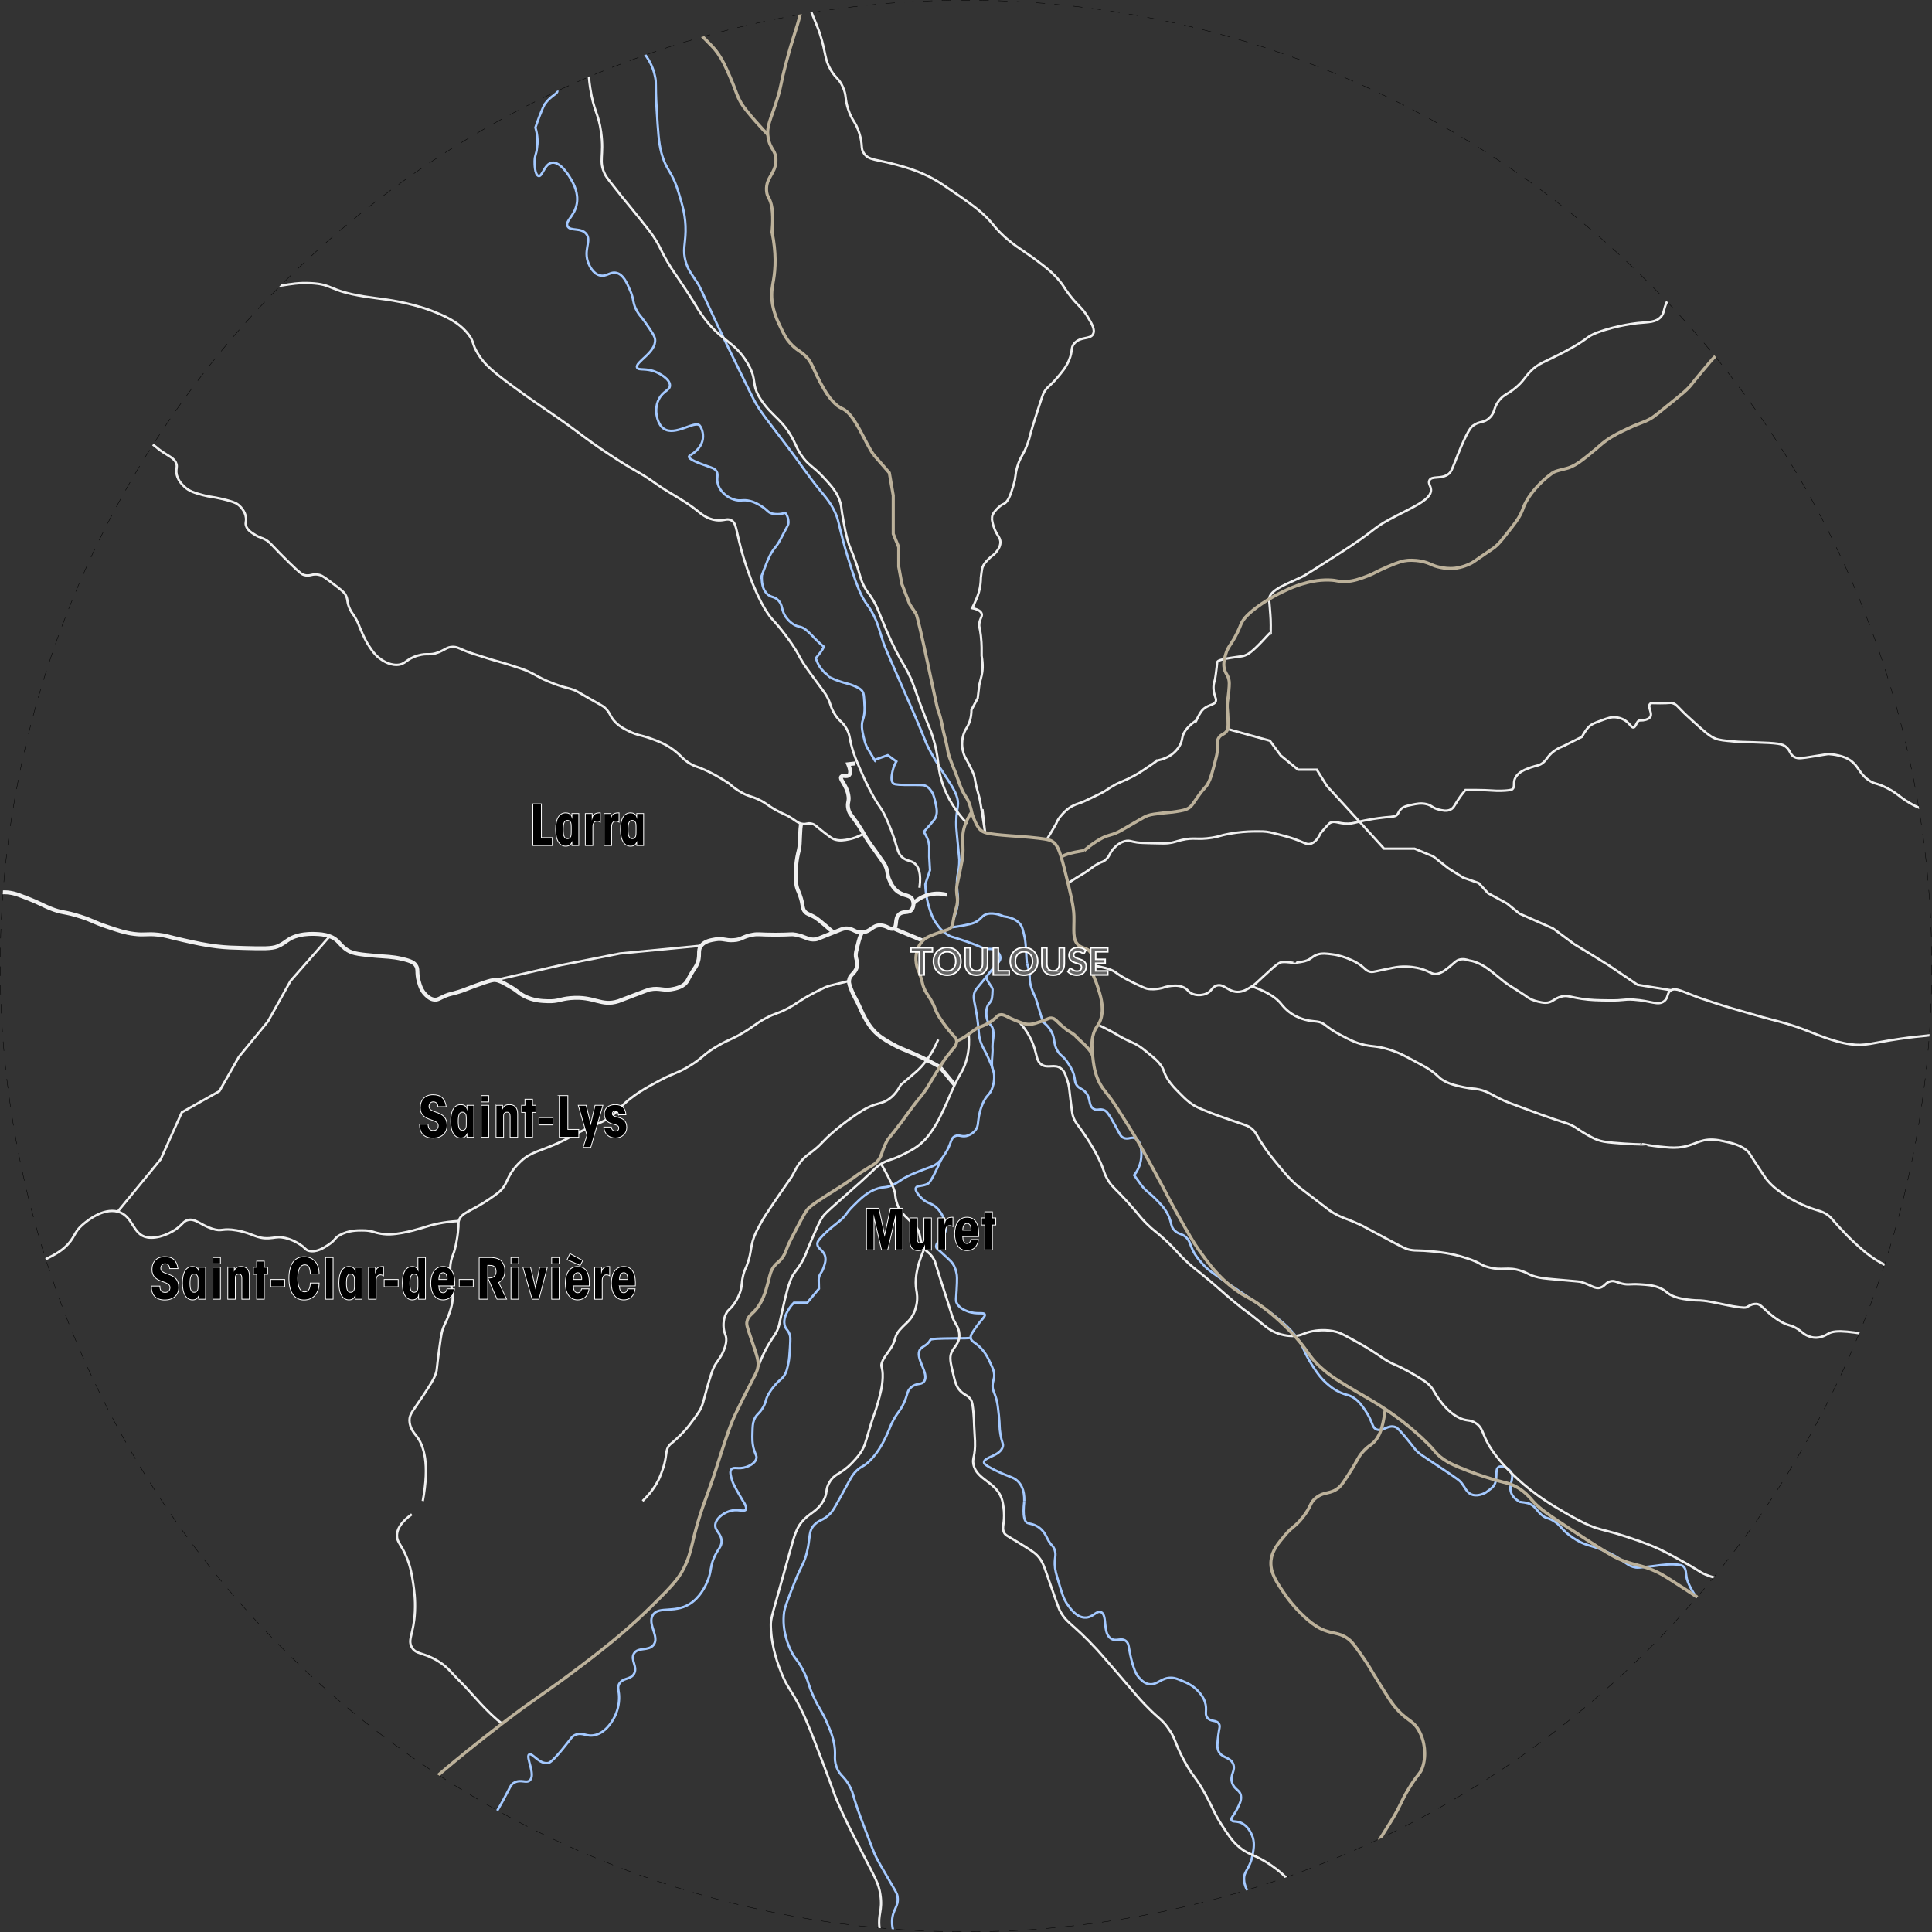 <?xml version="1.0" encoding="UTF-8"?><svg id="MAP" xmlns="http://www.w3.org/2000/svg" xmlns:xlink="http://www.w3.org/1999/xlink" viewBox="0 0 2470 2470"><rect x="0" y="0" width="2470" height="2470" fill="#333333" stroke="none"/><defs><style>.cls-1{stroke:#a4c9ff;}.cls-1,.cls-2,.cls-3,.cls-4,.cls-5,.cls-6,.cls-7,.cls-8,.cls-9,.cls-10{stroke-miterlimit:10;}.cls-1,.cls-3,.cls-4,.cls-11,.cls-5,.cls-6,.cls-8,.cls-9,.cls-10{fill:none;}.cls-1,.cls-9{stroke-width:3px;}.cls-2{fill:#666;stroke-width:2px;}.cls-2,.cls-7{stroke:#fff;}.cls-3{stroke:#666;}.cls-4{stroke-width:5px;}.cls-4,.cls-9{stroke:#f0f0f0;}.cls-11{stroke-width:0px;}.cls-5{stroke:#bcb19a;stroke-width:4px;}.cls-6,.cls-8,.cls-10{stroke:#000;}.cls-6,.cls-10{stroke-dasharray:0 12;}.cls-12{clip-path:url(#clippath);}.cls-8{stroke-dasharray:0 0 12.01 12.01;}.cls-10{stroke-width:1.02px;}</style><clipPath id="clippath"><circle class="cls-11" cx="1235" cy="1235" r="1235"/></clipPath></defs><g class="cls-12"><g id="cercles_concentrique"><circle class="cls-8" cx="1235" cy="1235" r="1235"/><circle class="cls-10" cx="1235" cy="1235" r="955"/><circle class="cls-3" cx="1235" cy="1235" r="1515.47"/><circle class="cls-6" cx="1235" cy="1235" r="675"/><circle class="cls-6" cx="1235" cy="1235" r="394.83"/></g><g id="fleuves"><path class="cls-1" d="m882.5,582c-8,4,15.02,11.37,20.5,13.5,6.61,2.57,10.57,3.02,13,7,3.09,5.07-.69,8.67,2,17,2.06,6.37,6.24,10.36,8,12,1.15,1.08,5.31,4.79,12,7,9,2.98,11.32-.48,21,2,6.86,1.75,12.08,5.12,15,7,8.01,5.16,7.66,7.62,13,9,5.39,1.39,13.14.79,15.52-.82.06-.04.23-.16.48-.18,2.05-.15,5.36,6.87,5,13-.15,2.51-.81,3.27-6,13-5.34,10.02-5.07,10.02-7,13-3.69,5.7-4.69,5.7-8,11-2.4,3.85-3.68,6.74-6,12-1.56,3.53-11.61,30.33-7,18-.47,8.75.75,18.15,7,24,5.15,4.82,8.82,2.66,14,8,6.71,6.92,3.05,13.14,11,23,1.41,1.75,4.24,5.2,9,8,5.8,3.42,7.43,1.74,13,5,4.68,2.74,15.85,14.82,12,11,7.31,7.43,10.87,10.51,12.62,11.65.09.06.25.16.38.35,0,0,1.19,1.72-10,15,2.87,8.75,6.85,13.9,10,17,2.68,2.64,9.13,8.11,9,8,6.66,3.03,12.22,4.88,16,6,5.7,1.68,8.08,1.91,13,4,5.74,2.43,9.61,4.07,12,8,1.31,2.16,1.56,5.47,2,12,.44,6.53.71,10.56,0,16-1.02,7.85-2.67,7.75-3,14-.27,5.08.61,8.94,2,15,.86,3.75,1.81,7.91,4,13,.68,1.58,15.15,25.13,10,17,5.67-2,11.33-4,17-6,3.67,2.67,7.33,5.33,11,8-1.6,2.68-3.85,7.11-5,13-1.06,5.44-2.27,11.66,1,15,.65.67,2.05,1.8,15,2,4.46.07,6.57-.03,13,0,10.07.05,11.43.32,13,1,5.02,2.18,7.59,6.59,9,9,3.14,5.38,6.24,24.1,5,18,1.53,7.01.13,11.55-1,14-.78,1.68-2.85,4.12-7,9,0,0-1.58,1.86-8,9,5.08,7.36,6.6,13.57,7,18,0,0,.15,1.65,0,14,.33,5.67.67,11.33,1,17l-6,18c.41,12.92,2.86,23.14,5,30,2.13,6.82,4.11,12.98,9,20,2.78,3.99,7.86,11.27,17,16,3.05,1.58,1.9.46,18,6,6.73,2.32,10.1,3.47,14,5,8.87,3.47,9.07,4.17,13,5,7.12,1.51,8.95-.24,13,2,3.32,1.83,6.9,5.67,7,10,.08,3.62-2.33,5.61-8,12-4.56,5.14-8.59,10.73-13,16-10.13,12.12-11.1,13.34-12,16-1.98,5.85-.73,10.26,1,19,6.31,31.83,2.04,35.16,9,50,2.31,4.93,4,7.14,8,16,6.38,14.1,6.87,19.01,7,21,.58,8.52-1.85,15.25-3,18-3.17,7.61-5.67,6.75-10,15-4.92,9.38-6.51,19.65-7,23-.93,6.35-.54,9.11-3,13-3.31,5.25-8.59,7.46-10,8-8.25,3.18-11.36-1.66-17,1-6.17,2.91-4.22,9.55-13,23-3.24,4.96-5.56,8.53-10,12-5.09,3.99-8.03,3.99-23,10-6.75,2.71-10.13,4.07-14,6-11.35,5.67-12.95,8.69-21,12-8.41,3.46-9.4,1.28-18,4-13.01,4.12-21.45,12.5-31,22-10.63,10.57-8.01,11.27-17,19-6.2,5.33-12.09,9-21,18-7.12,7.19-8.09,9.64-8,12,.25,6.38,8.09,7.54,10,16,1.1,4.89-.42,9.37-2,14-2.52,7.39-4.83,7.05-6,13-.32,1.61-.37,2.76,0,14l-15,18h-17c-1.98,1.92-4.65,4.89-7,9-2.41,4.2-6.46,11.29-5,19,1.22,6.47,4.99,6.3,7,14,.36,1.39.75,3.34,0,15-.65,10.08-.97,15.12-2,20-1.62,7.73-2.56,12.19-6,17-2.95,4.13-4.24,3.61-10,10-1.84,2.04-5.66,6.32-9,12-4.78,8.12-2.82,9.35-7,17-5.19,9.5-8.93,8.94-12,17-1.66,4.36-1.77,8.24-2,16-.21,7.24-.41,13.95,2,22,1.95,6.53,3.74,7.66,3,11-1.58,7.12-11.63,10.54-13,11-9.94,3.38-15.97-.86-19,3-2.34,2.98-.79,8.09,1,14,1.06,3.49,2.3,5.99,5,11,2.25,4.16,5.76,10.12,9.5,16.5"/><path class="cls-1" d="m1309.5,1919c.37-14.78-4.48-21.57-8.5-25.5-5.49-5.36-10.94-5.01-29-14-13.03-6.49-13.98-8.55-14-10-.09-6.89,20.75-7.86,24-20,1.03-3.86-.98-4.12-3-16-1.57-9.22-.51-9.94-2-24-1.03-9.73-1.55-14.59-3-20-2.75-10.25-5.14-11.44-5-18,.14-6.59,2.6-8.33,2-15-.36-3.97-1.58-6.7-4-12-3.35-7.33-6.51-14.22-13-21-7.54-7.88-12.31-8-13-13-.47-3.41,2.01-6.99,7-14,7.68-10.81,12.03-13.56,11-16-1.41-3.35-10.13.55-22-4-3.4-1.3-10.98-4.21-14-11-1.26-2.84-.74-4.16,0-16,.97-15.42.44-18.86,0-21-.65-3.17-1.67-7.97-5-13-1.18-1.78-2.46-3.31-12-12-8.24-7.5-8.72-7.67-9-9-1.49-7.02,10.15-10.25,12-22,1.02-6.49-1.45-12.34-3-16-2.92-6.91-7.11-11.12-8-12-7.05-6.93-11.42-5.1-19-12-.77-.7-10.19-9.41-8-14,1.53-3.2,7.26-1.4,15-5,5.34-2.48,15.87-29.25,18-32"/><path class="cls-1" d="m1942,1919.5c-3.17-1.87-7.89-5.31-10-11-3.79-10.21,4.38-18.02,0-26-3.2-5.83-11.82-9.4-16-7-6.07,3.48.76,17.47-8,26-2.56,2.49-8.99,6.99-9,7h0c-4.91,2.35-11.83,4.63-18,2-5.81-2.48-7.4-7.8-12-14-2.49-3.35-4.32-4.89-24-18-28.92-19.26-31.27-20.14-36-26-2.05-2.55-5.43-7.12-12-15-9.38-11.25-11.17-12.33-13-13-9.77-3.59-15.75,6.25-24,3-6.59-2.6-4.27-9.46-15-25-4.49-6.5-8.94-12.78-17-17-5.36-2.8-6.9-1.86-14-5-8.63-3.82-14.27-8.71-18-12-5.02-4.43-10.54-10.38-19-24-10.87-17.5-8.72-18.87-16-30-9.81-15.01-21.3-24.13-35-35-4.6-3.65-12.07-8.77-27-19-8.28-5.67-13.78-9.33-31-21-19.93-13.51-24.28-16.55-30-23-5.19-5.86-9.32-10.51-13-18-3.86-7.87-3.54-11.35-8-16-5.61-5.84-9.44-3.79-15-9-6.06-5.67-3.19-9.67-9-21-4.65-9.07-10.91-15.13-18-22-7.26-7.04-8.74-6.77-14-13,0,0-1.96-2.33-11-15h0c3.24-4.2,7.99-11.76,9-22,.21-2.1,1.82-20.29-7-25-5.45-2.91-9.61,2.14-16-1-3.24-1.59-3.91-3.75-10-15-8.97-16.58-11.19-18.69-14-20-6.28-2.94-9.02,1.14-14-2-7.16-4.52-2.71-13.72-11-22-4.57-4.57-7.91-3.76-11-9-2.3-3.9-1.32-5.81-3-12-1.84-6.76-4.87-11.31-8-16-6.61-9.91-8.8-7.94-13-15-5.8-9.76-2.55-15.13-8-25-3.64-6.59-8.68-10.71-12-13"/><path class="cls-1" d="m1313,1231.5c.95,2.91,2.23,7.39,3,13,.9,6.55.06,6.94,1,12,1.65,8.89,5.91,16.78,6,17,2.67,5.67,8.33,28.33,11,34"/><path class="cls-1" d="m1216,1185.5c3.6.07,24.16-3.3,30-6,8.77-4.06,8.85-9.09,16-11,9.38-2.51,21,3,21,3,14.38,1.83,19.86,7.86,22,11,2.12,3.1,2.64,5.8,5,16,2.13,9.21,1.91,28.54,3,33"/><path class="cls-1" d="m1261,1248.5c.21,6.42,8.13,12.85,8,17-.33,10.22-1.04,12.25-2,14-1.84,3.35-3.66,3.95-5,8-1.02,3.07-1.01,5.87-1,8,0,2.05.02,4.91,1,8,1.86,5.86,4.96,5.5,7,11,1.39,3.75,1.2,7.3,1,11-.19,3.52-.72,4.26-1,9-.12,1.98-.28,4.78,0,8,.25,2.87-2.05,19.07,0,24"/><path class="cls-1" d="m620.5-24c-1.52,15.96-.88,28.99,0,38,2.21,22.5,6.58,26,8,27,9.66,6.79,23.41-3.45,29,3,3.7,4.27-2.16,8.98,0,22,1.91,11.48,8.98,22.95,9,23,5.67,6.67,11.33,13.33,17,20,22.52.75,28.4,3.93,29,7,.79,4.03-7.92,5.76-16,17,0,0-3.2,4.46-12,30,3.32,11.33,2.97,20.05,2,26-.81,8.91-2.83,8.93-3,17-.04,1.95-.25,17.32,5,19,4.66,1.49,7.47-15.35,17-17,11.72-2.03,23.9,20.01,25,22,2.93,5.3,9.14,16.53,7,30-2.57,16.2-15.07,22.17-12,29,3.21,7.13,17.18,1.45,24,10,7.28,9.12-4.38,20.92,3,38,1.21,2.8,5.42,12.54,14,15,8.9,2.56,13.45-5.31,22-3,8.46,2.29,12.84,12.39,17,22,5.5,12.7,2.88,16.16,9,27,3.27,5.8,4.19,5.1,11,15,7.74,11.25,11.61,16.88,12,21,1.58,16.82-26.21,28.95-23,36,1.89,4.14,11.46-.11,25,6,1.29.58,17.41,8.04,17,17-.29,6.31-8.47,6.46-14,17-4.97,9.48-3.39,18.95-3,21,.55,2.92,2.34,12.35,9,17,14.44,10.09,39.67-10.71,46-4,2.43,2.58,13,23-12,38"/><path class="cls-1" d="m721.5-43c27.4,34.64,51.6,59.97,69,77,24,23.5,41.61,37.62,47,64,1.82,8.9,0,8.19,2,41,1.78,29.13,2.67,43.69,6,56,6.65,24.57,13.11,21.92,22,51,5.04,16.49,9.4,30.73,9,50-.34,16.46-3.88,23.79,0,38,2.95,10.81,7.65,16.28,14,26,6.1,9.33,4.51,8.48,26,54,8.73,18.5,15.49,32.33,29,60,12.04,24.66,18.12,37.09,21,42,6.21,10.59,9.53,14.79,41,56,13.88,18.17,26.44,37.37,41,55,7.66,9.28,14.43,16.94,20,30,3.71,8.69,3.19,11.12,9,33,4.42,16.63,8.21,28.41,11,37,8.13,25.08,12.17,32.98,15,38,5.23,9.29,5.99,8.11,11,17,8.23,14.6,9.59,23.84,15,40,1.19,3.55,6.46,15.7,17,40,10.79,24.88,13.38,30.38,21,48,17.88,41.37,14.17,35.46,19,45,19.97,39.42,41.08,56.85,38,76-.36,2.25-1.87,9.59-2,20-.07,5.89.33,10.17,1,17,2.99,30.67,3,30.59,3,31,.19,16.96-3.71,16.87-3,34,.4,9.66,1.77,12.67,1,21-.88,9.54-3.74,17.11-6,22"/><path class="cls-1" d="m2511.5,2174c-30.24-34.53-57.95-46.01-78-50-19.72-3.92-30.85-.35-62-8-22.66-5.56-22.47-8.86-51-17-33.47-9.55-36.82-5.91-64-15-15-5.02-6.59-3.65-48-21-23.06-9.66-35.58-14.23-43-26-7.54-11.96-9-19-9-19-1.45-7.02-.49-11.56-4-15-1.85-1.81-4.44-2.83-13-3-12.43-.24-19.76,1.65-33,3-8.62.88-12.93,1.32-15,1-11.13-1.71-13.61-8.08-31-17-6.98-3.58-13.15-5.93-16-7-11.49-4.33-14.78-4.12-23-8-2.04-.96-8.66-4.2-16-10-10.51-8.31-10.65-12.52-20-18-7.21-4.23-7.65-2.04-13-6-7.26-5.38-8.39-10.87-16-15-3.54-1.92-11.85-2.67-14-3"/><path class="cls-1" d="m211.5,2562c27.08-10.09,44.24-22.95,55-33,9.34-8.72,15.51-16.87,29-22,11.75-4.47,21.95-3.94,37-3,29.04,1.81,32.56,9.1,50,6,12.93-2.3,24.26-8.66,32-13,14.98-8.41,20.1-15.02,30-14,7.3.75,7.95,4.7,19,7,3.79.79,12.04,2.51,21,0,11.33-3.17,18.11-11.52,25-20,10.15-12.5,7.87-16,15-21,11.89-8.34,21.09-.58,29-8,9.41-8.82.42-23.56,11-33,5.17-4.61,12.19-5.43,17-6,13.35-1.57,20.05,4.18,23,1,4.81-5.18-11.88-21.68-6-32,2.49-4.37,6.19-2.68,18-10,8.7-5.39,13.52-8.38,16-14,3.79-8.59-2.51-12.85,0-25,.93-4.49,1.84-4.16,10-19,10.07-18.31,10.1-21.39,15-24,8.72-4.65,15.47,1.45,20-3,7.58-7.44-5.79-29.97-1-33,3.93-2.49,12.8,12.71,24,11,1.65-.25,4.76-1.09,18-17,12-14.42,12.06-16.89,17-19,9.65-4.14,14.17,3.23,26,0,12.25-3.35,19.18-14.47,22-19,7.08-11.37,7.88-23.15,8-27,.34-10.75-2.84-13.67,0-19,4.45-8.35,14.43-5.2,19-13,5.21-8.88-4.91-17.8,0-26,5.13-8.56,18.51-2.77,25-11,8.19-10.39-7.97-26.13-1-38,7.53-12.82,30.05-.7,51-17,12.33-9.59,18.36-24.54,20-29,4.55-12.41,2.18-17.65,9-31,4.61-9.03,7.84-10.83,8-17,.28-10.62-9.05-13.54-8-22,1.08-8.7,12.28-16.4,22-18,8.46-1.39,15.14,1.96,17-1,1.4-2.22-1.01-7.23-3-10"/><path class="cls-1" d="m1660.5,2738c-6.28-10.48-11.96-20.2-17-29-10.55-18.42-13.23-23.9-15-32-1.24-5.68-1.49-10.79-2-21-.66-13.36-.99-20.05,1-25,4.72-11.74,14.77-13.35,14-20-.87-7.49-14.03-8.92-14-15,.03-6.78,16.39-8.08,18-17,1.26-6.96-8.19-9.08-11-20-1.93-7.51,1.68-16.44,9-34,6.7-16.09,10.29-20.31,8-26-2.9-7.2-10.64-5.39-14-13-3-6.8,2.37-10.09,3-27,.33-8.78-.9-13.78-2-17-1.53-4.49-3.76-11.06-9-13-5.48-2.03-8.62,3.06-15,3-10.79-.11-23.42-14.87-24-29-.47-11.46,7.39-12.75,11-32,1.47-7.87,2.9-16.07-1-25-1.12-2.56-5.5-12.6-15-16-5.63-2.02-9.76-.52-11-3-1.32-2.65,2.74-5.66,7-14,3.16-6.18,5.83-11.41,5-17-1.16-7.81-7.86-7.6-11-16-3.98-10.62,4.85-16,1-25-4.02-9.4-15.07-6.88-19-17-1.71-4.41-1.14-9.28,0-19,1.11-9.44,2.85-11.79,1-15-3.2-5.56-10.6-2.34-15-8-3.94-5.07.32-9.8-3-20-1.86-5.72-4.89-9.43-7-12-7.11-8.7-15.69-12.38-22-15-6.02-2.5-9.03-3.75-13-4-14.05-.88-18.94,10.18-30,8-6.3-1.24-10.35-5.93-13-9-1.42-1.64-4.96-6.08-9-22-4.18-16.46-2.65-20.58-7-24-6.2-4.86-12.26,1.16-19-3-11.39-7.03-4.24-30.47-13-34-5.87-2.36-10.39,7.66-21,7-10.54-.66-17.99-11.29-22-17-4.59-6.54-6.73-13.7-11-28-3.23-10.81-4.84-16.21-5-23-.21-9.29,1.96-11.45,0-18-2.05-6.86-4.57-4.93-10-16-1.41-2.87-3.73-8.07-9.2-12.39-.15-.12-.43-.34-.8-.61-6.56-4.81-12.39-4.76-15-6-3.43-1.63-6.32-7.85-4-28"/><path class="cls-1" d="m1285.5,2798c1.5-23.93,1.47-44.31,1-60-.89-29.89-3.39-43.73-8-57-3.42-9.85-6.73-19.05-15-28-7.32-7.92-11.25-7.75-19-17-5.3-6.32-4.34-7.44-14-23-7.02-11.31-10.53-16.96-15-21-9.61-8.68-13.99-6.02-19-13-5.01-6.99-1.57-10.97-5-28-2.14-10.6-3.84-19.06-10-27-6.73-8.68-11.03-6.75-20-17-5.94-6.78-8.83-13.08-12-20-5.52-12.04-9.34-20.36-9-31,.48-15.1,8.78-18.08,7-31-.58-4.24-1.73-5.77-10-20-10.51-18.09-15.76-27.13-19-34-1.33-2.83-4.89-12.22-12-31-5.26-13.89-7.89-20.83-10-27-6.79-19.81-5.46-19.72-9-27-7.93-16.32-13.45-14.44-18-27-4.51-12.44.5-15.39-4-34-1.87-7.74-4.13-12.99-8-22-7.19-16.73-9.87-17.57-17-33-8.18-17.7-6.13-19.83-14-35-7.58-14.62-9.44-12.59-15-24-2.76-5.67-12.3-25.88-9-50,.71-5.21,3.47-12.47,9-27,13.37-35.16,16.06-33.11,20-49,5-20.17,1.68-27.58,10-36,6.15-6.22,10.58-4.82,19-13,3.72-3.62,5.42-6.39,14-22,13.88-25.27,14.22-26.75,18-31,8.76-9.86,10.84-6.31,21-17,10.47-11.03,16.33-23.3,20-31,4.5-9.44,4.11-11.18,9-20,5.8-10.47,7.58-10.23,12-19,6.5-12.9,4.32-16.75,10-22,7.24-6.7,13.33-2.77,17-8,7.19-10.25-12.75-30.23-5-41,3.09-4.29,8.55-4.31,13-12,1.8-3.11,52.6-1.04,53-3"/></g><g id="routes"><path class="cls-9" d="m1268,662.5c.38,3.44,1.32,8.89,4,15,3.58,8.17,7.11,10.3,7,16-.12,5.89-4.03,10.62-6,13-3.15,3.8-4.31,3.19-9,8-3.56,3.65-6.33,6.49-8,11,0,0-.69,1.85-2,13h0c-.09,10.26-2.11,17.86-4,23-2.24,6.08-6.99,15.98-7,16h0c8.51,1.72,11.2,4.59,12,7,1.24,3.73-2.21,5.77-3,13-.49,4.47.75,4.4,2,15,.74,6.28.94,11.73,1,15,.08,4.35,0,10.99,0,11h0c2.07,11.61,1.24,19.66,0,25-.56,2.41-3,11.99-3,12h0c-.67,5.67-1.33,11.33-2,17h0c-2.67,5-5.33,10-8,15h0c-.1,10.11-2.62,16.74-5,21-1.53,2.74-3.41,5.22-5,10-.71,2.12-1.93,6.42-2,12-.02,1.8.04,6.82,2,13,1.58,4.97,2.71,5.43,8,16,2.65,5.3,3.98,7.96,5,11,1.65,4.93,1.26,6.07,3,14,.41,1.85.28,1.12,4,15,1.9,7.11,7.5,45.5,7.5,45.5l-3.5-30.5"/><path class="cls-9" d="m2337.5,964c-3.19.49-10.07,1.56-19,3-15.17,2.45-19.34,3.24-24,1-6.44-3.1-4.74-7.61-11-13-4.72-4.06-9.81-5.05-41-6-15.28-.47-17.63-.34-25-1-13.02-1.17-19.53-1.75-25-4-6.85-2.82-13.56-8.88-27-21-6.55-5.91-9.83-8.87-12-11-9.01-8.84-10.22-11.46-15-13-3.27-1.06-3.03.06-16,0-9.58-.05-11.54-.67-13,1-3.51,4.01,3.92,12.16,0,17-2.31,2.85-8.32,4.24-12.11,4.02-.44-.02-.57-.06-.89-.02-4.38.42-4.67,8.27-8,9-2.85.62-4.33-4.77-11-9-5.17-3.28-10.25-3.83-12-4-5.61-.55-9.74.97-18,4-8.36,3.07-12.54,4.6-16,8-5.02,4.93-8.95,12.92-9,13h0l-24,12h0c-9.27,3.51-14.7,8.22-18,12-3.47,3.99-4.51,6.89-9,10-4.63,3.21-6.91,2.48-14,5-7.17,2.55-15.96,5.68-20,13-3.81,6.91.09,11.25-4,15,0,0-2.44,2.23-20,2h0c-11.35-.79-20.02-.98-26-1,0,0-.66,0-14,0h0c-2.13,2.52-5.43,6.6-9,12-5.23,7.91-6.01,10.98-10,13-4.92,2.49-10.36,1.15-15,0-8.51-2.1-8.51-5.23-16-7-6.75-1.59-12.42-.39-19,1-6.22,1.32-9.68,2.05-13,5-4.27,3.8-2.99,6.54-7,9,0,0-2.09,1.28-14,2h0c-11,1.18-19.86,2.76-26,4-13.1,2.65-14.3,3.89-21,4-13.03.21-16.48-4.35-23-1,0,0-1.92.99-12,13h0c-2.7,5.72-7.18,12.84-14,14-4.05.69-6.1-1.2-16-5-8.19-3.14-14.33-4.74-23-7-9.73-2.53-14.72-3.81-21-4-4.11-.13-12.88,0-13,0h0c-6.83.13-17.33.7-30,3-12.18,2.21-11.78,3.38-22,5-19.49,3.09-22.44-.92-39,3-7.25,1.71-9.51,3.15-17,4-3.62.41-9.13.28-20,0-10.79-.28-16.26-.43-20-1-8.19-1.25-8.86-2.5-13-2-8.17.98-13.89,6.84-16,9-6.68,6.84-5.22,10.92-12,16-3.36,2.52-3.24,1.16-10,5-6.78,3.86-7.39,5.5-16,11-3.7,2.37-3.64,2.09-10,6-4.74,2.91-8.54,5.38-11,7"/><path class="cls-9" d="m1976.5,1919c-15.06-9.86-26.66-19.44-35-27-9.63-8.73-16.04-15.81-18-18-4.53-5.06-10.24-11.43-16-20-13.62-20.24-10.13-26.84-20-34-8.85-6.42-12.23-1.53-25-9-11.18-6.54-18.19-15.91-22-21-7.74-10.35-7.24-14.14-15-21-3.08-2.72-7.05-5.15-15-10-6.48-3.96-12.56-7.26-18-10-8.68-4.37-8.87-3.85-15-7-8.53-4.39-10.19-6.44-22-14-9.23-5.91-16.36-9.87-22-13-12.75-7.08-19.12-10.62-24-12-14.45-4.09-27.59-1.89-32-1-11.05,2.24-12.78,5.5-23,6-1.69.08-9.95.4-20-3-10.06-3.4-15.83-8.48-25-16-19.05-15.63-12.24-8.59-32-25-16.36-13.59-17.39-15.39-35-30-15.68-13.01-14.65-11.4-22-18-15.03-13.48-15.45-16.69-31-31-12.69-11.68-13.89-10.91-24-21-8.7-8.68-8.25-9.69-21-24-19.7-22.1-22.9-22.08-29-33-5.39-9.65-3.17-10.17-11-26-5.78-11.7-11.63-20.79-15-26-11.71-18.1-15.15-19.26-18-29-.77-2.64-1.52-8.76-3-21-1.52-12.55-1.59-16.86-4-24-2.63-7.8-4.02-11.92-8-15-8.37-6.47-16.73.51-25-5-6.47-4.31-5.52-11.35-10-24-2.67-7.54-7.69-18.25-18-30"/><path class="cls-9" d="m1238.5,1322c1.52,19.45-2.22,33.08-6,42-3.08,7.27-4.57,7.62-12,23-5.8,12-6.06,14.2-13,29-5.58,11.89-8.46,17.98-13,25-4.19,6.47-8.14,12.57-15,19-7.83,7.33-15.18,11.08-25,16-16.55,8.29-17.72,5.81-28,12-6.67,4.01-6.64,5.33-25,22-7.02,6.37-4.53,3.91-26,23-19.31,17.16-21.22,19.06-24,23-3.2,4.53-6.51,12.08-13,27-8.84,20.31-7.72,20.1-12,28-8.24,15.23-11.23,13.91-16,26-2.83,7.17-4.92,15.6-7,24-.69,2.79-1.46,6.19-3,13-4.26,18.84-4.01,18.92-5,22-3.01,9.36-6.22,11.43-13,23-3.64,6.21-8.55,15.55-13,28"/><path class="cls-4" d="m1210.5,1144c-4.02-1.08-10.81-2.34-19-1-12.6,2.05-20.8,8.98-24,12"/><path class="cls-4" d="m1180.5,1203c-8-3.67-30-12.33-38-16"/><path class="cls-9" d="m540.5,1919c8.94-47.9,1.46-70.9-8-83-2.7-3.46-8.93-10.34-9-20-.06-8.31,4.49-12.07,17-31,9.74-14.74,14.66-22.27,17-30,1.36-4.49.34-2.82,4-30,2.67-19.84,3.54-23.15,5-27,2.66-7.06,4.79-9.34,8-19,1.76-5.3,3.31-9.98,4-16,.96-8.42-.81-10.42-2-24-1.02-11.64-1.57-17.85,0-26,1.56-8.09,3.18-7.61,6-20,.54-2.39,2-9.07,3-18,1.24-11.09.1-10.75,1-14,3.04-11.04,15.27-11.73,39-28,9.59-6.57,14.38-9.86,18-15,5.23-7.42,5.59-13.1,13-23,0,0,3.79-5.07,9-10,13.8-13.06,25.37-12.84,53-26,9.97-4.75,7.57-4.35,23-12,24.2-12,24.65-10.28,34-16,16.49-10.1,14.32-15,35-30,9.39-6.81,16.88-10.91,28-17,23.32-12.77,24.94-10.6,41-20,20.42-11.96,18.25-15.73,40-28,14.02-7.91,15.94-6.92,31-16,14.25-8.6,15.47-11.26,28-18,14.21-7.65,14.31-5.11,29-13,12.32-6.62,13.19-8.91,30-18,6.96-3.76,12.91-6.66,18-9,5.42-2.49,26.19-6.48,30-8"/><polyline class="cls-9" points="896.5 1209 792.5 1219 716.5 1234 633.5 1253"/><path class="cls-9" d="m1199.5,1329c-9.06,21.19-19.63,33.52-28,41-4.59,4.11-19.98,16.98-20,17h0c-5.93,11.56-12.89,17.09-18,20-7.21,4.1-10.69,2.95-22,8-6.91,3.09-11.28,6.06-20,12-12.08,8.23-21.12,15.77-26,20-15.54,13.46-14.2,15.13-27,25-5.53,4.27-8.63,6.15-13,11-5.97,6.63-8.18,12.01-12,19-2.36,4.31-1.85,2.88-17,25-18.33,26.76-21.66,32.64-24,37-5.24,9.77-7.86,14.65-10,22-3.01,10.31-2.01,14.4-6,27-3.05,9.64-3.92,8.15-6,16-3.13,11.81-1.16,15.16-5,25-2.38,6.11-5.5,10.85-7,13-5.25,7.51-7.17,6.76-10,12-4.74,8.8-3.42,18.51-3,21,.99,5.95,2.77,6.47,3,12,.1,2.42-.06,6.71-3,14-3.32,8.24-7.18,12.83-10,17-4.43,6.55-6.96,15.36-12,33-4.26,14.89-4.56,20.35-10,29-1.99,3.17-4.92,7.17-7,10-3.72,5.07-7.08,9.62-12,15-3.47,3.79-6.4,6.55-9,9-8.05,7.59-8.1,6.5-10,9-4.51,5.95-2.88,10.33-6,23,0,0-1.45,5.88-5,15-2.95,7.58-9.1,19.62-23,33"/><path class="cls-4" d="m1220.5,1387l-19-23c-14.71-8.4-27.15-14.2-36-18-10.17-4.37-16.09-6.33-26-12-9.38-5.37-16.18-9.34-23-17-7.21-8.1-11.63-17.14-14-22-2.51-5.15-3.09-7.34-7-15-2.98-5.83-4.16-7.52-6-12-2.84-6.9-4.26-10.35-4-14,.59-8.47,7.91-8.78,10-18,1.78-7.85-2.82-10.77-1-19,1.32-5.95,5.01-22.25,8-25"/><path class="cls-4" d="m1024.5,1053c-2.17,5.28-1.26,26.29-3,33-2.01,7.77-2.83,13.7-3,15-1.08,8.05-1.04,14.14-1,19,.05,5.91.1,8.94,1,13,1.02,4.59,2.03,5.64,4,11,4.96,13.47,2.37,17.11,7,22,2.22,2.35,3.28,1.99,11,6,6.63,3.44,21.73,17.75,25,20"/><path class="cls-4" d="m1093.5,976c-8.67,1-.33,0-9,1h0c2.12,5.37,3.66,11.38,1,14-2.81,2.76-8.16-.37-10,2-2.49,3.22,6.44,10.12,9,23,1.79,9.04-1.81,9.62,0,18,1.61,7.45,4.64,7.8,15,24,5.52,8.63,5.26,9.47,11,18,2.66,3.95,2.98,4.16,10,14,7.27,10.18,10.92,15.33,12,18,3.19,7.91,1.21,9.82,5,18,1.63,3.51,3.72,8.02,8,12,8.89,8.27,17.37,5.11,21,12,2.11,4.01,1.66,9.69-1,13-4.09,5.09-10.68,1.19-16,6-6.22,5.62-1.83,15.11-7,18-4.31,2.41-7.99-3.86-17-4-10.38-.17-11.89,8.05-23,9-10.02.86-11.03-5.63-22-5-2.42.14-3.64.53-22,8-13.55,5.51-14.05,5.78-16,6-9.53,1.08-12.42-3.59-25-6-6.28-1.21-5.37,0-26,0-21.45,0-21.35-1.29-29,0-13.64,2.3-13.42,6.34-25,7-10.63.61-12.93-2.68-23-1-5.94.99-13.48,2.24-18,8-5.61,7.14.14,12.62-6,25-2.12,4.28-3.09,4.18-8,13-3.31,5.95-3.79,7.64-6,10-1.8,1.93-5.33,4.91-14,7-14.69,3.54-18.17-1.76-32,1-1.29.26-7.21,2.51-19,7-20.99,8-20.94,7.98-21,8-22.07,7.09-30.36-6.71-61-4-13.93,1.23-15.49,4.37-29,4-7.34-.2-19-.53-31-7-6.93-3.74-7.37-5.97-18-12-8.7-4.93-13.04-7.4-18-8-2.33-.28-5.49-.35-28,8-11.91,4.42-12.5,4.98-19,7-10.2,3.17-10.73,2.39-17,5-7.56,3.15-9.47,5.39-14,5-5.19-.45-8.83-3.93-11-6-5.7-5.44-7.6-11.98-9-17-3.37-12.12-.22-15.63-4-21-2.15-3.05-5.56-5.33-17-8-13.65-3.19-21.19-2.84-34-4-19.22-1.74-28.83-2.61-36-7-10.8-6.62-10.82-13.48-23-18-6.94-2.58-13.56-2.81-19-3-3.26-.11-11.7-.35-21,2-13.98,3.54-15.26,9.22-27,14-7.09,2.88-18.82,2.63-42,2-15.3-.41-23.35-.63-35-2-15.5-1.82-27.49-4.51-43-8-20.6-4.63-21.71-5.89-32-7-15.47-1.67-16.78.77-31-1-11.37-1.42-19.27-4.07-34-9-19.28-6.46-18.15-7.84-34-13-22.32-7.27-23.33-4.13-40-11-9.53-3.93-12.79-6.43-27-12-10.11-3.96-15.16-5.94-20-7-20.16-4.41-24.76,4.45-45,1-6.82-1.16-20.45-3.68-29-15-3.58-4.73-5.2-9.59-6-13"/><polyline class="cls-9" points="1569.5 932 1623.5 947 1637.5 966 1659.5 984 1683.5 984 1696.5 1005 1718.5 1029 1769.5 1085 1808.5 1085 1832.5 1095 1851.5 1110 1870.5 1122 1890.5 1129 1902.5 1142 1926.5 1155 1942.5 1168 1985.5 1187 2012.5 1207 2035.5 1221 2056.5 1234 2093.5 1259 2136.5 1266"/><path class="cls-9" d="m1013.5-36c10.51,20.79,18.4,38.6,24,52,5.83,13.95,8.75,20.92,11,28,7.88,24.76,5.38,31.74,14,46,6.63,10.96,10.07,10.09,15,21,5.23,11.57,2.17,14.36,7,29,5,15.15,9.12,14.75,14,30,5.19,16.23,1.27,19.06,6,26,6.36,9.33,15.56,7.32,43,15,12.39,3.47,29.33,8.32,48,19,6.04,3.45,11.69,7.3,23,15,3.46,2.36,17.86,12.16,28,20,24.88,19.25,21.17,24.42,44,43,13.63,11.09,19.47,12.92,44,32,4.49,3.49,12.04,9.45,20,19,5.95,7.14,5.18,7.93,12,17,11.75,15.62,16.51,16.51,24,29,5.37,8.96,9.83,16.4,7,22-3.77,7.44-15.95,2.76-24,12-5.13,5.89-1.57,9.38-7,22-3.75,8.71-8.67,14.52-15,22-9.8,11.58-12.47,10.98-17,19-1.16,2.06-3.12,8.07-7,20-3.42,10.51-5.12,15.77-7,22-4.78,15.88-3.76,14.43-6,21-6,17.59-9.78,17.55-14,32-3.2,10.95-1.19,11.53-5,24-3.85,12.6-6.76,21.7-14,24-1.51.48-15,11-13,18"/><path class="cls-9" d="m2780.5,1106c-28.53-7.72-50.71-15.33-66-21-21.62-8.02-29.36-12.1-43-11-15.13,1.22-21.79,7.55-36,4-9.88-2.47-11.15-6.64-23-9-8.15-1.62-12.63-.65-25,0,0,0-17.29.91-34,0-7.61-.42-12.11-1.05-45-6h0c-15.28-11.35-28.61-18.53-38-23-13.74-6.54-17.92-6.74-30-14-13.15-7.9-14.26-11.3-27-18-14.91-7.84-16.4-4.76-25-11-12.36-8.97-11.67-17.06-23-25-8.54-5.98-21.76-7.57-28-8"/><path class="cls-9" d="m2519.5,1309c-7.89,3.17-19.53,7.41-34,11-20.47,5.08-25.17,3.56-56,8-37.89,5.46-44.53,9.73-64,7-11.84-1.66-21.97-5.01-28-7-14.9-4.92-29.17-11.66-46-17-3.98-1.26-8.06-2.47-8.06-2.47-9.1-2.69-15.92-4.37-18.3-4.97-6.66-1.67-14.65-3.97-30.65-8.57-14.4-4.14-26.76-7.7-43-13-9.62-3.14-14.43-4.71-18-6-23.37-8.44-30.56-13.61-37-10-5.88,3.29-2.85,9.26-9,14-7.79,6-16.67-.49-39-2-12.94-.88-10.52,1.27-32,1-13.94-.17-22.4-.28-34-2-15.9-2.36-18.29-4.88-26-3-10.14,2.47-11.8,8.22-21,8-5.4-.13-13.22-2.32-17-4-.71-.32-1.39-.65-1.39-.65-3.93-1.94-6.52-4.04-7.52-4.83-.46-.36-3.67-2.41-10.09-6.52-2.98-1.91-7.82-4.98-10.91-6.94-.01,0-.09-.05-.09-.06-7.66-4.86-18.02-15.15-30-23,0,0-10.1-6.62-19.26-7.9-.13-.02-.19-.03-.74-.1h0c-3.25-1.26-8.03-2.49-13-1-4.02,1.21-5.81,3.49-10,7-5.75,4.81-11.66,9.76-18,11-7.41,1.45-8.71-3.45-23-7-3.42-.85-13.13-3-25-2-4.9.41-10.6,1.61-22,4-11.15,2.34-13.24,3.19-17,2-5.19-1.64-5.57-4.64-14-10-4.7-2.99-8.55-4.58-12-6-4.09-1.69-11.67-4.75-22-6-7.87-.95-11.82-1.43-17,0-8.54,2.35-8.43,6.57-18,9-5.8,1.47-14,1.99-14,2,0,0,0,0,0,0,0,0-8.79-1.49-14-1-3.94.37-6.76,1.97-25,19-8.09,7.55-9.8,9.35-14,12-5.65,3.56-10.14,6.39-16,7-13.69,1.42-19.02-10.94-29-8-6.72,1.98-5.95,8.05-15,11-1.55.5-8.02,2.42-15,0-6.81-2.37-6.16-6.11-13-9-7-2.96-14.2-1.78-19-1-5.8.95-5.55,2.04-12,3-3.44.51-8.83,1.27-15,0-2.25-.46-5.53-1.98-12-5-12.66-5.91-18.84-9.65-21-11-2.41-1.51-3.61-2.27-4.54-2.92-2.23-1.57-3.32-2.55-5.56-3.74-.64-.34-1.51-.77-2.9-1.33-5.07-2.06-10.85-3.34-14-4-2.85-.6-6.58-1.31-11-2"/><path class="cls-9" d="m2595.5,1674c-12.19-5.92-22.77-10.56-31-14-9.91-4.14-22.78-9.48-40-15-9.08-2.91-15.73-4.7-28-8-16.65-4.48-24.97-6.72-32-8-22.27-4.05-25.86-.98-41-6-10.2-3.38-17.64-7.79-23-11-11.04-6.62-18.24-13.06-26-20-10.01-8.95-17.99-17.57-23-23-10.29-11.16-9.75-11.79-14-15-8.75-6.6-12.91-5.33-29-12-14.68-6.08-24.68-12.72-28-15-6.64-4.55-13.77-9.44-21-18-2.38-2.83-5.96-8.26-13-19-10.89-16.62-10.17-16.3-12-18-8.74-8.16-20.02-10.61-31-13-4.57-.99-8.13-1.77-13-2-19.35-.93-24.32,8.34-45,10-7.31.59-13.42-.03-23-1-10.72-1.08-22.42-3.15-22.41-3.2,0-.02,1.41.12,1.41.2-.01.31-18.69-.11-39-2-10.33-.96-15.21-1.75-21-4-4.13-1.6-7.43-3.45-12-6-8.17-4.56-12.05-7.54-16-10-6.45-4.01-9.79-4.59-26-10-11.89-3.97-20.93-7.31-39-14-14.52-5.37-21.79-8.06-26-10-15.72-7.23-19.1-11.11-31-14-8.23-2-7.9-.45-20-3-9.51-2-16.89-3.56-25-8-8.17-4.48-6.6-6.15-18-14-4.52-3.11-10.68-6.41-23-13-12.49-6.68-16.39-8.34-18-9-9-3.73-16.01-5.51-18-6-8.67-2.13-13.5-2.22-19-3-14.4-2.03-24.87-7.58-37-14-20.26-10.73-19.33-15.65-30-17-4.35-.55-12.41-.73-22.48-4.86-3.48-1.43-5.95-2.81-6.52-3.14-9.83-5.57-15.43-13.04-17-15-4.82-6.03-14.69-13.97-37-22"/><path class="cls-9" d="m2573.5,1686c-21.94,4.77-39.14,9.5-51,13-7.97,2.36-17.53,5.34-34,10-14.95,4.23-22.43,6.34-26,7-14.07,2.59-20.07-.18-53-6-41.37-7.32-62.25-10.85-72-5-1.84,1.1-9.59,6.27-19,5-1.6-.22-2.78-.55-3.92-.89-8.61-2.51-10.52-6.67-18.08-11.11-7.97-4.69-10.35-2.71-20.67-8.87-3.12-1.86-5.89-3.82-6.33-4.13-1.23-.88-5.4-3.88-11-9-6.06-5.53-8.53-8.73-13-9-.93-.06-1.73.03-2.3.09-4.83.5-7.69,2.84-9.7,3.91-1.29.69-3.44,1.51-18-1-5.44-.94-7.35-1.43-15-3-11.04-2.26-16.67-3.41-22-4-8.06-.9-7.71-.11-16-1-7.42-.79-13.97-1.49-21-4-11.3-4.02-10.12-7.82-21-12-7.75-2.98-14.44-3.4-24-4-12.98-.81-14.51,1.13-23-1-6.99-1.75-9.16-3.87-14-3-6.58,1.19-7.14,5.95-13,8-7.38,2.58-11.89-3.07-25-7-2.19-.66-2.22-.54-30-3-17.89-1.58-22.31-2.02-29-4-9.13-2.71-8.65-4.19-17-7-18.82-6.34-24.07.26-43-5-11.14-3.09-8.76-5.22-26-11-12.03-4.03-22.24-6.03-28-7-5.7-.96-9.84-1.38-16-2-19.87-2.01-21.25-.66-29-2-5.82-1.01-8.55-2.37-34-16-27.75-14.85-26.18-14.13-28-15-21.1-10.08-26.84-9.68-41-19-.88-.58-.17-.13-17-13-21.82-16.69-23.18-17.57-27-21-8.36-7.49-13.41-13.61-22-24-7.77-9.4-15.02-18.18-23-31-6.02-9.68-6.05-11.37-10-15-5.22-4.8-9.28-5.61-28-12-13.01-4.44-20.73-7.35-25-9-17.14-6.61-21.64-9.43-24-11-6.15-4.1-10.03-8-16-14-6.61-6.64-11.41-11.46-16-19-5.81-9.54-3.58-10.77-9-18-3.75-5-7.83-8.33-16-15-4.99-4.07-7.74-6.32-12-9-7.26-4.57-9.04-4.2-20-10-6.4-3.39-6.72-4.01-14-8-7.58-4.16-13.9-7.15-18-9"/><path class="cls-9" d="m2492.5,2110c-31.01,1.87-54.48-2.64-70-7-25.9-7.27-28.2-13.7-69-27-28.02-9.13-52-16-52-16-18.41-5.27-28.84-7.84-42-16-14.65-9.08-12.19-12.39-24-19-21.32-11.93-29.18-1.08-55-12-9.03-3.82-6.82-4.62-37-21-9.06-4.92-13.58-7.38-19-10-6.98-3.39-19.19-8.94-44-17-30.82-10.02-33.33-8.39-49-15-15.32-6.47-47.84-25.89-55-31"/><path class="cls-9" d="m1273.5,2757c-2.79-38.4-13.2-65.52-22-83-14.91-29.63-25.2-31.56-50-73-24.38-40.75-15.9-41.34-37-72-21.97-31.93-36.61-39.2-40-64-2.46-18,4.23-21.67,1-43-2.1-13.85-6.08-19.95-22-51-15.43-30.09-24.15-47.09-33-68-5.87-13.86-3.33-9.45-18-48-14.02-36.85-21.19-55.58-29-71-13.14-25.93-16.33-25.19-24-44-4.36-10.7-13.02-32.45-14-60-.43-11.98,1.07-11.72,24-95,6.31-22.92,9.04-33.26,19-43,8.78-8.58,17.15-10.81,24-23,6.19-11.02,2.07-14.02,8-24,7.2-12.12,14.41-9.58,29-25,5.75-6.08,11.93-12.61,16-23,.58-1.47,2.72-8.65,7-23,1.5-5.02,2.29-7.73,3.74-11.92,1.41-4.07,2.24-6.03,3.71-10.54,0,0,1.31-4.04,2.55-8.54,2.88-10.43,5.65-20.49,6-32,.42-13.78-3.14-12.8-1-19,2.72-7.89,10.6-15.59,14-23,1.46-3.18,2.08-5.08,2.08-5.08.83-2.54.92-3.69,1.85-5.96,0,0,.77-1.87,2.06-3.96,3.15-5.1,10.76-11.62,14-15,7.03-7.33,9.09-16.1,10-20,2.15-9.19.57-16.6,0-20-1.75-10.53-1.1-26.87,10-52"/><path class="cls-9" d="m1683.5,2709c-6.97-2.6-17.71-7.75-27-18-18.69-20.62-18.27-47.28-18-56,1.3-42.52,30.26-46.49,33-90,.57-9.04-1.09-2.32-7-57-1.88-17.39-5.12-34.61-7-52-1.23-11.37-1.61-16.78-5-24-1.54-3.27-6.5-12.89-27-27-23.07-15.88-29.62-12.54-44-26-7-6.56-11-12.71-19-25-10.71-16.46-11.64-22.26-22-41-12.84-23.22-14.52-19.95-26-41-13.65-25.03-10.86-28.93-22-44-8.29-11.22-9.87-9.11-29-29-9.07-9.43-10.51-11.78-34-39-15.45-17.91-23.18-26.87-27-31-32.63-35.29-39.19-33.17-48-51-1.52-3.08-6.01-16.05-15-42-4.95-14.3-7.14-21.09-14-28-3.64-3.66-9.76-7.44-22-15-16.14-9.96-18.21-10.03-20-14-3.1-6.88,1.2-10.99,0-27,0,0-.53-7.09-2-13-6.19-24.91-32.98-26.13-37-47-1.66-8.62,2.67-9.63,2-30-.17-5.19-.5-6.47-1-18-.35-8.12-.38-11.72-1-18-.86-8.63-1.28-12.95-3-16-3.68-6.55-8.18-5.72-14-12-5.06-5.46-6.44-11.24-9-22-3.26-13.66-4.88-20.5-2-27,3.15-7.11,9.74-11.25,10-21,.03-1.29-.05-2.28-.13-3.09-.75-8.06-4.19-10.85-7.87-18.91-.7-1.53-.28-.79-7-22-.28-.89-.87-2.74-1.65-5.17-1.21-3.78-2.12-6.57-2.44-7.54-1.29-3.96-2.5-7.73-4.92-15.29-7.71-24.08-6.86-22.85-8-25-6.02-11.36-10.08-8.46-15-19-4.64-9.95-1.98-14.58-8-23-.6-.84-3.73-3.89-10-10-5.71-5.57-10.03-9.54-13-16-.73-1.59-1.28-3.11-1.48-3.7-2.21-6.31-2.44-11.34-2.52-12.3-.34-4.51-4.29-14.92-18-39"/><path class="cls-9" d="m-214.5,1818c4.58-9.53,12.7-23.05,27-34,22.88-17.52,36.1-8.94,59-25,22.68-15.9,17.48-29.76,45-50,16.18-11.89,16.69-6.16,34-18,32.54-22.25,30.58-42.4,62-60,7.74-4.34,6.25-2.22,29-13,21.72-10.3,32.75-15.6,41-23,14.51-13.01,10.36-18.49,24-30,4.55-3.84,24.83-20.94,44-16,20.24,5.22,18.37,29.62,38,33,12.4,2.14,30.7-4.57,42-15,3.71-3.42,5.02-5.73,9-7,9.83-3.13,16.91,6.15,32,11,12.98,4.17,11.97-1.33,31,2,21.3,3.73,25.17,11.08,42,10,6.84-.44,9.21-1.85,16-1,11.17,1.4,20.16,7.15,23,9,7.63,4.98,6.68,6.7,11,8,9.77,2.95,20.27-4.13,26-8,9-6.07,6.62-7.85,14-12,10.72-6.03,22.39-6.01,28-6,3.32,0,6.63.01,10.97.89,4.72.96,5.99,2.01,12.33,3.16,3.09.56,5.54.82,7.7.94,0,0,2.88.16,5.79.04,18.23-.76,43.21-9.04,43.21-9.04,9.84-3.26,24.42-6.95,44-8"/><polyline class="cls-9" points="421.5 1197 371.5 1254 342.5 1306 305.5 1351 280.5 1395 232.5 1422 205.5 1482 150.5 1549"/><path class="cls-9" d="m642.5,2204c-18.44-12.97-41.94-42.12-51-51-15.59-15.27-18.23-21.04-31-29-19.34-12.05-28.47-8.28-34-18-5.77-10.14,2.68-16.84,4-46,.7-15.44-1.04-27.53-2-34-1.69-11.36-3.36-22.61-9-36-6.75-16.03-12.16-18.43-12-27,.19-10.27,8.18-19.32,19-27"/><path class="cls-9" d="m-92.5,361c18.36,10.42,33.12,19.11,43,25,30.94,18.44,36.01,22.45,49,26,15.63,4.27,31.01,4.67,44,5,23.16.59,27.72-2.38,38,2,3.56,1.52,8.02,4.01,28,28,15.62,18.76,23.43,28.14,29,38,7.28,12.89,13.25,23.46,17,39,2.52,10.45,2.7,17.58,9,25,3.41,4.02,4.99,3.86,19,12,21.2,12.33,12.48,9.74,31,21,4.37,2.66,9.28,5.49,11,11,1.3,4.15-.38,6.08,0,11,.69,9.01,7.31,15.41,10,18,6.36,6.14,13.11,8,24,11,9.68,2.67,10.71,1.61,25,5,15.42,3.66,18.75,5.98,21,8,1.38,1.24,7.97,7.18,9,16,.59,5.02-1.21,6,0,10,1.69,5.61,6.78,8.81,12,12,6.45,3.94,7.51,2.89,13,6,4.89,2.77,6.16,4.81,17,16,0,0,6.19,6.39,14,14,13.84,13.49,16.19,14.46,18,15,8.32,2.49,10.69-2.45,20,0,3.67.97,8.16,4.32,17,11,9.34,7.06,14.05,10.65,16,14,3.98,6.82,1.29,9.16,6,19,2.77,5.79,3.86,5.31,8,13,3.28,6.1,3.02,7.18,7,16,3.22,7.14,5.72,12.66,10,19,3.64,5.39,6.64,9.82,12,14,3.01,2.35,11.92,9.29,23,9,11.13-.29,11.22-7.54,27-12,12.57-3.55,14.34.53,26-4,8.54-3.32,10.88-6.79,18-7,5.42-.16,8.34,1.72,16,5,4.81,2.06,13.21,4.71,30,10,13.3,4.19,13.27,3.62,27,8,11.9,3.8,17.86,5.69,23,8,10.58,4.74,12.8,7.41,26,13,6.36,2.7,11.63,4.53,13,5,11.13,3.83,13.09,3.39,20,6,3.54,1.34,3.74,1.72,20,11,17.16,9.79,17.67,9.78,20,12,7.76,7.4,5.8,11.07,14,19,5.62,5.44,11.09,8.11,17,11,11.03,5.39,14.42,4.51,27,9,8.45,3.01,19.06,6.8,30,15,10.11,7.58,11.12,11.9,22,18,6.51,3.65,6.3,2.19,17,7,17.35,7.8,31.9,17.94,32,18h0c3.58,3.26,9.25,7.87,17,12,8.6,4.58,10.23,3.48,20,8,12,5.56,11.31,8.04,27,16,7.57,3.84,8.62,3.71,14,7,7.24,4.42,8.84,6.79,14,8,6.33,1.49,7.18-1.31,13,0,4.76,1.07,5.53,3.25,17,12,6.13,4.68,9.25,7.03,12,8,6.87,2.41,13.08,1.18,19,0,4.43-.88,11.2-2.78,18.67-7.27"/><path class="cls-9" d="m24.5-32c.68,37.39,11.45,60.7,21,75,15.22,22.79,29.88,26.44,37,51,5.77,19.91-.24,29.96,10,46,9.54,14.93,18,11.29,26,25,11.41,19.54-2.72,32.16,8,53,4.52,8.78,7.36,7.2,31,29,18.6,17.16,17.98,19.19,32,32,7.61,6.95,10.28,8.63,50,37,34.15,24.4,39.29,28.24,51,34,10.79,5.31,21.87,10.76,37,14,29.62,6.35,38.09-3.64,70-2,28.91,1.49,22.3,9.71,68,17,20.57,3.28,35.75,3.82,63,11,13.77,3.63,21.18,6.46,25,8,14.4,5.81,32.36,13.05,45,29,8.3,10.47,4.23,11.98,13,26,7.99,12.78,17.39,21.14,43,40,21.11,15.54,37.48,26.61,41,29,49.33,33.42,47.4,35.34,85,60,36.49,23.93,34.09,19.35,59,37,16.9,11.97,35.93,20.93,52,34,4.8,3.9,12.53,10.54,24,12,10.13,1.29,13.36-2.71,19,0,6.95,3.33,6.15,11.37,13,37,.9,3.36,5.04,18.66,12,37,1.67,4.41,3.76,9.88,7,17,3.84,8.43,8.11,17.82,15,28,7.22,10.66,8.42,9.07,22,27,7.09,9.36,10.85,15.19,12,17,5.79,9.07,5.68,10.37,11,19,3.05,4.95,7.74,11.37,17,24,10.31,14.07,11.47,15.22,14,20,4.94,9.34,3.59,10.76,8,19,6.87,12.86,11.04,11.07,17,22,5.19,9.53,2.59,11.93,9,31,2.17,6.46,4.11,10.98,8,20,3.73,8.66,8.96,20.73,17,35,8.34,14.81,8.64,12.35,14,23,7.21,14.32,12.4,30.16,13,32,4.42,13.62,4.62,18.31,10,23,6.15,5.37,10.88,3.59,16,8,4.57,3.93,8.68,12.13,6,31"/><path class="cls-9" d="m562.5-175c15.18,8.29,34.13,20.2,54,37,25.24,21.34,41.75,41.93,50,53,29.13,39.08,17.63,43.04,51,95,17.38,27.06,29.77,40.41,34,67,2.03,12.77.08,15.39,3,35,4.59,30.9,10.55,31.93,14,57,4.21,30.62-3.68,36.38,5,54,1.91,3.88,8.61,12.26,22,29,8.3,10.38,11.26,13.54,22,27,9.06,11.35,13.58,17.02,17,22,9.35,13.62,8.68,16.31,19,34,7.73,13.25,9.11,13.47,25,38,12.03,18.56,12.04,19.68,17,27,25.18,37.15,42.48,34.42,60,64,14.04,23.7,3.24,25.99,18,48,14.02,20.91,27.62,24.6,41,51,3.88,7.66,4.84,11.49,10,19,9.12,13.26,14.48,13.44,28,28,10.48,11.29,18.25,19.66,22,33,1.64,5.84.58,5.78,4,24,1.68,8.98,2.89,15.41,5,23,3.21,11.55,4.57,11.57,10,27,6.75,19.19,5.99,22.95,12,34,4.05,7.45,4.51,5.94,10,15,7.25,11.96,8.02,17.16,17,38,2.87,6.65,7.04,16.28,13,28,8.16,16.04,10.18,17.31,16,29,5.56,11.17,6.31,15.21,15,39,11.89,32.53,12.04,29.21,16,42,8.67,27.97,5.27,35.18,11,55,4.22,14.59,12.95,34.48,33,56"/><path class="cls-9" d="m2496.5,167c-41.31,7.83-67.46,23.03-84,36-18.6,14.59-27.77,28.49-51,34-15.53,3.68-25.68.84-39,10-9.2,6.32-8,10.17-22,24-10.53,10.39-19.85,16.75-29,23-8.2,5.6-17.47,10.73-36,21-15.6,8.65-23.41,12.97-32,17-15.96,7.48-17.68,6.8-29,13-8.86,4.85-17.67,9.76-27,19-4.89,4.84-11.14,11.03-16,21-5.27,10.82-3.36,14.7-8,20-6.29,7.19-15.66,6.72-29,8,0,0-26.64,2.56-52,12-15.93,5.94-10.02,7.5-41,24-27.16,14.47-34.77,14.9-46,27-6.58,7.09-7.96,11.24-17,19-11.18,9.59-15.55,8.79-22,17-7.68,9.76-4.49,14.69-12,22-7.59,7.39-12.23,3.7-21,10-2.72,1.95-7.02,5.72-20,38-7.35,18.27-7.92,21.91-13,25-9.24,5.62-19.91,1.22-23,7-2.02,3.78,1.67,7.28,2,12,.93,13.45-26.49,23.58-53,38-24.78,13.47-15.55,12.63-68,46-27.11,17.25-40.67,25.87-43,27-19.52,9.43-42.44,17-43,29-.04.94.11.65.94,10.99.6,7.45.9,11.17,1.06,15.01.43,10.67-.14,18.14,0,18.14.05,0,.31-.92,0-1.14-1.1-.76-7.69,8.28-19,19-6.73,6.38-10.07,8.54-14,10-2.75,1.02-4,1.02-11,2-21.45,2.99-23.19,4.81-24,6-.87,1.28-.02.87-2,15-.59,4.22-.9,6.36-1.26,7.84-.72,2.92-1.47,4.75-1.73,8.06-.07.89-.13,2.21-.01,4.1.55,8.75,3.77,11.28,3,15-1.32,6.39-11.87,3.97-19,14-2.74,3.86-6,11-6,11,0,0,0,0,0,0-.01-.01-8.87,5.69-14,13-5.95,8.47-2.36,12.63-9,22-3.64,5.13-7.71,8.1-9,9-8.62,6.01-19.16,7.59-19.22,7.42-.02-.06,1.12-.57,1.22-.42.35.56-14.8,10.56-20,14-1.24.82-3.83,2.52-7.38,4.54-.3.17-1.27.73-2.62,1.46-4.79,2.6-10.03,5.11-16.84,7.93-.11.05-.14.06-.16.07-9.37,3.89-14.26,7.93-21,12-2.83,1.71-7.22,3.81-16,8-7.56,3.61-11.34,5.41-13,6-4.44,1.56-9.4,2.83-15.24,6.75-.9.6-1.58,1.11-1.76,1.25-1.29.96-4.82,3.72-10,10,0,0,0,0,0,0-3.28,3.98-4.7,7.64-5.5,9.5-.22.51-1.98,3.51-5.5,9.5-1.4,2.39-3.45,5.83-6,10"/></g><g id="autorroutes"><path class="cls-5" d="m1171,784.5c3.44,5.1,26.62,119.66,28,123,2.69,6.5,3.96,12.3,5,17,.91,4.15.83,4.69,2,10,1.25,5.68,1.7,6.63,3,12,3.02,12.45,2.28,14.14,5,22,.76,2.21,1.76,4.79,3,8,1.91,4.94,3.34,8.4,4,10,3.98,9.72,4.17,12.03,7,19,5.76,14.2,8.24,12.66,12,24,2.52,7.58,1.84,9.58,5,17,2.39,5.63,4.39,10.33,8,14,4.25,4.32,9.37,5.82,38,8,13.13,1,16.4,1.02,26,2,15.85,1.62,23.85,2.48,28,5,5.96,3.62,9.38,9.45,16,36,7.84,31.44,11.76,47.16,12,60,.34,17.58-2.35,29.96,6,37,5.46,4.6,11.07,3.08,15,9,3.9,5.87.74,10.91,2,22,.97,8.55,3.3,9.58,7,21,3.99,12.3,8.39,25.89,5,40-2.86,11.89-8.19,11.41-11,25-1.72,8.34-1.04,14.92,0,25,.8,7.7,1.8,17.44,6,28,4.19,10.55,8.95,15.35,17,26,4.37,5.78,10.91,16.19,24,37,10.73,17.07,18.16,30.72,33,58,15.92,29.27,16.58,31.93,29,54,12.79,22.72,19.19,34.08,27,45,11.74,16.4,24.37,34.05,46,50,14.37,10.59,17.57,9.28,36,23,3.68,2.74,17.03,12.83,33,29,25.91,26.23,22.43,31.72,42,49,11.75,10.37,22.51,16.79,43,29,12.82,7.64,21.65,12.05,38,23,11.2,7.5,18.66,13.2,21,15,12.86,9.91,22.35,18.62,27,23,17.56,16.57,15.26,17.88,25,25,8.92,6.52,16.95,9.68,33,16,15.57,6.13,31.03,10.6,36,12,13.86,3.91,16.66,3.93,23,7,12.84,6.23,19.93,15.28,24,20,9.08,10.54,28.39,23.03,67,48,23.48,15.18,35.21,22.78,46,27,19.74,7.73,26.8,6.07,47,16,6.84,3.36,15.89,9.24,34,21,18.75,12.17,28.12,18.26,34,23,16.32,13.15,16.71,17.46,38,35,9.69,7.99,14.68,12.06,22,16,13.45,7.25,18.64,6.02,32,13,13.41,7.01,11.69,10.08,25,18,11.55,6.88,21.36,9.58,41,15,22.23,6.13,29.72,5.77,39,14,5.4,4.79,3.69,5.65,12,15,4.12,4.64,10.28,10.89,28,24,15.32,11.34,22.98,17.01,29,20,9.21,4.58,25.4,10.67,49,10"/><path class="cls-5" d="m205,2534.5c21.98-32.17,43.33-42.56,59-46,17.11-3.75,23.26,1.7,40-4,20.82-7.09,27.16-20.93,50-45,9.75-10.27,26.16-23.51,59-50,32.87-26.51,36.19-26.62,66-50,39.52-31,41.23-36.74,93-80,10.9-9.11,36.79-30.56,70-56,46.64-35.74,50.75-35.7,100-73,38.31-29.01,64.99-51.12,93-79,20.97-20.87,31.6-31.6,39-46,12.42-24.17,9.33-37.5,27-86,2.1-5.75,5.37-14.4,10-28,5.66-16.6,7.43-23.19,12-37,7.31-22.08,10.97-33.11,16-44,4.14-8.95,13.87-28.58,24-48,3.63-6.96,5.27-9.97,6-15,1.13-7.74-.9-13.24-9-37-5.02-14.73-5.77-17.07-5-21,1.68-8.63,7.49-8.71,15-20,6.88-10.35,9.96-22.26,13-34,1.58-6.1,2.56-11.4,7-17,3.26-4.11,5.34-4.55,9-9,4.28-5.2,5.4-9.43,8-16,1.96-4.96,5.31-11.31,12-24,7.13-13.53,10.7-20.3,14-24,3.65-4.09,10.81-8.78,25-18,12.68-8.24,12.6-7.72,22-14,12.23-8.18,12.14-8.91,23-16,13.56-8.85,14.42-8.18,18-12,7.17-7.66,5.4-12.14,12-25,3.6-7,3.41-4.29,21-28,8.88-11.96,9.83-13.88,17-23,6-7.63,7.19-8.65,11-14,5.32-7.47,6.11-9.83,13-21,7.07-11.47,10.61-17.21,15-23,8.92-11.78,13.84-15.11,13-21-.47-3.25-2.26-4.26-8-11,0,0-8.02-9.42-14-19-6.78-10.87-4.32-11.56-12-24-3.78-6.12-5.78-8.24-8-14-1.93-5.01-1.47-6.13-4-14-2.89-8.99-3.91-8.79-5-14-.65-3.1-1.89-9.36,0-17,.68-2.75,2.43-9.45,8-15,4.58-4.56,10.72-6.71,23-11,8.22-2.87,10.57-3.05,13-6,2.38-2.89,1.75-4.69,4-15,2.34-10.72,3.51-11.06,4-17,.56-6.84-.89-7.66-1-15-.1-6.6,1.03-8.56,4-23,2.41-11.75,3.62-17.62,4-23,.63-8.82-.36-11.22,0-24,.2-7.16,2.88-17.55,11-30"/><path class="cls-5" d="m1223,1330.5c6.78-.42,24.23-15.79,28-17,3.24-1.04,10.42-3.42,18-9,6.15-4.53,5.7-6.11,9-7,5.18-1.39,7.91,2.08,20,7,8.81,3.58,13.21,5.38,19,5,4.14-.27,7.76-1.51,15-4,8.89-3.06,9.1-4.19,12-4,5.27.35,6.6,4.24,16,12,9.32,7.69,11.5,6.75,16,12,3.18,3.71,19.49,16.32,21,25"/><path class="cls-5" d="m1985,604.5c-9.5,6.83-16.37,13.73-21,19-3.6,4.1-8.42,9.65-13,18-4.09,7.46-3.19,8.41-7,16-3.38,6.73-7.92,12.49-17,24-7.25,9.19-10.97,13.86-16,18-1.91,1.58-1.85,1.36-13,9-14.6,10-14.79,10.43-18,12-9.87,4.84-18.21,5.81-20,6-8.07.85-14.32-.3-18-1-11.98-2.3-13.28-5.76-25-8-9.31-1.78-16.54-1.14-18-1-4.74.46-9.99,1.57-25,8-16.4,7.03-15.51,8.01-26,12-9.38,3.57-17.34,6.52-28,7-9.62.43-9.49-1.69-21-2-14.86-.4-26.46,2.84-34,5-10.14,2.91-17.09,6.23-25,10-15.08,7.2-25.66,14.35-32,19-13.22,9.7-17.23,15.29-19,18-3.25,4.98-2.32,5.4-7,15-8.23,16.88-11.92,17.24-15,28-1.72,5.99-3.81,13.31-1,21,1.65,4.51,3.67,5.56,5,11,.72,2.94.88,5.68,0,15-1.15,12.24-1.78,11.31-2,17-.25,6.52.61,6.94,1,20,.28,9.56-.12,11.27-1,13-2.99,5.87-7.64,4.46-11,10-2.93,4.83-.51,7.75-2,19-.44,3.34-1.3,6.56-3,13-3.45,13.03-5.17,19.54-8,25-3.86,7.45-4.35,4.59-15,20-5.14,7.44-6.57,10.35-11,13-3.42,2.05-7.33,2.73-15,4-7.02,1.17-8.58.87-18,2-9.21,1.1-13.81,1.65-18,3-3.64,1.17-5.27,2.15-17,9-18.13,10.58-19.32,11.2-21,12-11.79,5.64-11.56,3.09-21,8-12.22,6.35-23.07,16.05-23,16h0s-21.84,2.79-29,8"/><polyline class="cls-5" points="1117 581.5 1137 604.5 1142 633.5 1142 652.5 1142 682.5 1149 699.5 1149 724.5 1153 746.5 1163 772.5 1171 784.5"/><path class="cls-5" d="m1712,2742.5c-2.54-22.99-9.28-38.79-15-49-6.03-10.76-12.34-17.83-15-32-1.6-8.54-1.03-15.13,0-27,.83-9.62,1.9-21.88,7-36,5.6-15.5,9-13.67,15-29,5.64-14.41,2.53-15.76,9-40,3.94-14.75,5.54-15.95,10-33,1.51-5.77,3.96-15.23,6-27,4.78-27.58,1.48-34.25,7-58,1.39-5.99,3.17-13.49,7-23,3.65-9.06,6.97-14.5,21-37,16.03-25.7,15.85-25.24,18-29,10.27-17.95,9.3-19.38,18-34,12.84-21.58,15.85-19.94,19-30,4.58-14.61,2.69-32.27-5-46-8.13-14.51-15.36-11.44-32-32-3.87-4.78-8.91-12.85-19-29-10.78-17.25-12.34-20.99-20-32-9.47-13.62-14.21-20.43-19-24-14.49-10.8-22.94-4.76-42-17-7.38-4.74-12.69-9.87-18-15-10.61-10.25-17.21-19.45-19-22-12.52-17.82-21.86-31.1-20-47,1.42-12.2,8.87-21.1,18-32,9.36-11.18,12.47-10.14,22-22,12.17-15.14,9.06-19.26,18-26,11.09-8.36,17.91-3.54,29-13,3.09-2.63,6.39-7.76,13-18,11.72-18.17,10.65-19.77,17-27,8.55-9.74,12.03-8.58,18-17,2.24-3.16,6.2-9.59,9-25,1.96-10.79,1-5,2-13"/><path class="cls-5" d="m2477,282.5c-14.24,3.14-25.96,4.94-34,6-22.54,2.98-31.17,2.15-46,8-8.71,3.44-15.33,7.51-21,11-8.96,5.51-15.96,9.9-23,18-2.76,3.17-6.77,7.86-10,15-3.21,7.11-2.44,9.54-6,26-2.37,10.96-3.61,16.52-6,21-.96,1.79-5.31,9.61-16,17-14.97,10.35-23.44,6.78-46,14-13.96,4.47-8.51,5.13-40,19-23.17,10.2-27.71,10.55-36,18-3.51,3.15-9,9.77-20,23-10.98,13.21-9.84,12.59-14,17-3.98,4.23-6.93,6.82-27,23-11.46,9.24-17.22,13.88-19,15-10.66,6.73-13.58,5.85-31,14-10.45,4.89-18.99,8.89-29,16-6.8,4.84-4.88,4.43-23,19-9.56,7.69-14.98,11.73-23,15-5.69,2.32-18,4-22,7"/><path class="cls-5" d="m1032-48.5c-.98,28.82-5.24,51.49-9,67-5.05,20.8-8.48,25.72-18,62-8.26,31.48-5.54,27.26-11,45-8.58,27.88-14.31,35.1-12,50,2.48,16.01,10.44,16.4,10,30-.55,16.87-12.97,21.17-12,38,.58,9.95,4.92,8.56,7,23,2.02,14.05,0,29.95,0,30h0c5.54,26.97,4.34,47.15,2,61-1.25,7.41-3.24,15.38-2,27,1.53,14.39,7.1,25.92,11,34,4.22,8.73,6.73,13.95,12,20,8.57,9.86,14.09,10.03,22,19,4.66,5.28,5.53,8.37,12,22,12.11,25.5,22.45,38.39,33,43,16,7,29,44,40,59"/><path class="cls-5" d="m618-181.5c9.91,21.59,21.87,30.69,31,35,4.89,2.31,5.62,1.67,24,7,10.11,2.93,22.72,6.59,37,12,17.64,6.68,27.5,10.5,39,19,5.35,3.95,12.33,9.11,19,18,10.43,13.89,6.94,19.34,17,35,9.45,14.71,20.83,22.83,24,25,10.1,6.91,13.36,5.73,24,12,6.22,3.67,9.38,6.59,29,27,29.03,30.2,22.45,24.15,36,38,11.87,12.14,14.99,14.8,20,22,6.06,8.71,9.33,16.08,15,29,8.64,19.72,8.52,24.25,15,35,5.88,9.74,29.4,35.67,34,40"/></g></g><g id="Texte_Topulouse"><path class="cls-2" d="m1192.04,1217.01h-10.46v29.4h-6.46v-29.4h-10.46v-5.3h27.38v5.3Z"/><path class="cls-2" d="m1228.54,1229.06c0,2.54-.42,4.9-1.26,7.07-.84,2.17-2.03,4.04-3.56,5.63-1.54,1.58-3.38,2.82-5.54,3.71-2.16.89-4.56,1.33-7.2,1.33s-5.02-.44-7.18-1.33c-2.16-.89-4.01-2.12-5.56-3.71-1.54-1.58-2.74-3.46-3.59-5.63s-1.27-4.52-1.27-7.07.42-4.9,1.27-7.07,2.04-4.04,3.59-5.63c1.54-1.58,3.4-2.82,5.56-3.71,2.16-.89,4.55-1.33,7.18-1.33,1.76,0,3.42.2,4.97.61,1.55.41,2.98.98,4.27,1.73,1.3.74,2.46,1.65,3.49,2.71,1.03,1.06,1.91,2.25,2.63,3.56.72,1.31,1.27,2.74,1.64,4.27s.56,3.15.56,4.85Zm-6.6,0c0-1.9-.26-3.61-.77-5.12-.51-1.51-1.24-2.8-2.18-3.85-.94-1.06-2.09-1.86-3.44-2.42s-2.88-.84-4.57-.84-3.22.28-4.57.84-2.5,1.37-3.46,2.42c-.95,1.06-1.68,2.34-2.2,3.85-.51,1.51-.77,3.22-.77,5.12s.26,3.61.77,5.12c.51,1.51,1.24,2.79,2.2,3.84.95,1.05,2.1,1.85,3.46,2.41,1.35.56,2.88.84,4.57.84s3.22-.28,4.57-.84c1.35-.56,2.5-1.36,3.44-2.41.94-1.05,1.67-2.33,2.18-3.84.51-1.51.77-3.22.77-5.12Z"/><path class="cls-2" d="m1248.2,1241.21c1.25,0,2.36-.21,3.35-.62.98-.42,1.81-1,2.48-1.75s1.19-1.66,1.55-2.74c.36-1.07.54-2.27.54-3.6v-20.78h6.46v20.78c0,2.06-.33,3.97-1,5.72s-1.62,3.26-2.86,4.54c-1.24,1.27-2.75,2.26-4.52,2.98-1.78.71-3.78,1.07-6,1.07s-4.25-.36-6.02-1.07c-1.78-.71-3.28-1.7-4.52-2.98-1.24-1.27-2.19-2.78-2.86-4.54-.66-1.75-1-3.66-1-5.72v-20.78h6.46v20.76c0,1.33.18,2.53.54,3.6.36,1.07.88,1.99,1.56,2.75s1.51,1.35,2.5,1.76,2.1.62,3.35.62Z"/><path class="cls-2" d="m1290.2,1241.09v5.33h-20.33v-34.7h6.46v29.38h13.87Z"/><path class="cls-2" d="m1326.68,1229.06c0,2.54-.42,4.9-1.26,7.07s-2.03,4.04-3.56,5.63-3.38,2.82-5.54,3.71c-2.16.89-4.56,1.33-7.2,1.33s-5.02-.44-7.18-1.33c-2.16-.89-4.01-2.12-5.56-3.71s-2.74-3.46-3.59-5.63c-.85-2.17-1.27-4.52-1.27-7.07s.42-4.9,1.27-7.07c.85-2.17,2.04-4.04,3.59-5.63s3.4-2.82,5.56-3.71c2.16-.89,4.55-1.33,7.18-1.33,1.76,0,3.42.2,4.97.61,1.55.41,2.98.98,4.27,1.73s2.46,1.65,3.49,2.71c1.03,1.06,1.91,2.25,2.63,3.56.72,1.31,1.27,2.74,1.64,4.27.38,1.54.56,3.15.56,4.85Zm-6.6,0c0-1.9-.26-3.61-.77-5.12-.51-1.51-1.24-2.8-2.18-3.85-.94-1.06-2.09-1.86-3.44-2.42-1.35-.56-2.88-.84-4.57-.84s-3.22.28-4.57.84c-1.35.56-2.5,1.37-3.46,2.42-.95,1.06-1.68,2.34-2.2,3.85-.51,1.51-.77,3.22-.77,5.12s.25,3.61.77,5.12c.51,1.51,1.24,2.79,2.2,3.84.95,1.05,2.1,1.85,3.46,2.41,1.35.56,2.88.84,4.57.84s3.22-.28,4.57-.84c1.35-.56,2.5-1.36,3.44-2.41.94-1.05,1.67-2.33,2.18-3.84.51-1.51.77-3.22.77-5.12Z"/><path class="cls-2" d="m1346.33,1241.21c1.25,0,2.36-.21,3.35-.62.98-.42,1.81-1,2.48-1.75s1.19-1.66,1.55-2.74c.36-1.07.54-2.27.54-3.6v-20.78h6.46v20.78c0,2.06-.33,3.97-1,5.72s-1.62,3.26-2.86,4.54c-1.24,1.27-2.75,2.26-4.52,2.98-1.78.71-3.78,1.07-6,1.07s-4.25-.36-6.02-1.07c-1.78-.71-3.28-1.7-4.52-2.98-1.24-1.27-2.19-2.78-2.86-4.54s-1-3.66-1-5.72v-20.78h6.46v20.76c0,1.33.18,2.53.54,3.6.36,1.07.88,1.99,1.56,2.75.68.76,1.51,1.35,2.5,1.76.98.42,2.1.62,3.35.62Z"/><path class="cls-2" d="m1386.48,1218.02c-.19.34-.4.58-.61.73-.22.15-.48.23-.8.23s-.7-.12-1.09-.37c-.39-.25-.86-.52-1.4-.83s-1.18-.58-1.91-.83c-.73-.25-1.59-.37-2.58-.37-.9,0-1.68.11-2.35.32-.67.22-1.24.52-1.69.9-.46.38-.8.84-1.02,1.38-.22.54-.34,1.12-.34,1.76,0,.82.23,1.5.68,2.04.46.54,1.06,1.01,1.81,1.39s1.61.73,2.57,1.03,1.94.63,2.95.97c1.01.34,1.99.74,2.95,1.2s1.82,1.03,2.57,1.73c.75.7,1.36,1.55,1.81,2.56s.68,2.23.68,3.67c0,1.57-.27,3.04-.8,4.4-.54,1.37-1.32,2.56-2.35,3.58-1.03,1.02-2.29,1.82-3.78,2.4-1.49.58-3.19.88-5.11.88-1.1,0-2.19-.11-3.26-.32-1.07-.22-2.1-.52-3.08-.92-.98-.4-1.91-.88-2.77-1.44-.86-.56-1.63-1.18-2.3-1.87l1.9-3.1c.16-.22.37-.41.62-.56s.53-.23.82-.23c.4,0,.83.17,1.3.49.46.33,1.02.69,1.66,1.09.64.4,1.39.76,2.24,1.09.86.33,1.88.49,3.08.49,1.84,0,3.26-.44,4.27-1.31s1.51-2.12,1.51-3.76c0-.91-.23-1.66-.68-2.23-.46-.58-1.06-1.06-1.81-1.45-.75-.39-1.61-.72-2.57-1-.96-.27-1.94-.57-2.93-.89-.99-.32-1.97-.7-2.93-1.15s-1.82-1.03-2.57-1.75c-.75-.72-1.36-1.62-1.81-2.7s-.68-2.41-.68-4c0-1.26.25-2.5.76-3.7.5-1.2,1.24-2.26,2.2-3.19.96-.93,2.14-1.67,3.55-2.23,1.41-.56,3.02-.84,4.85-.84,2.05,0,3.94.32,5.66.96,1.73.64,3.2,1.54,4.42,2.69l-1.61,3.05Z"/><path class="cls-2" d="m1400.81,1216.85v9.62h12.14v4.97h-12.14v9.82h15.41v5.16h-21.89v-34.7h21.89v5.14h-15.41Z"/></g><g id="Texte_ville"><path class="cls-7" d="m204.37,1644.19c.14,5.54,2.02,8.14,6.77,8.14,4.03,0,6.19-2.52,6.19-6.34,0-4.82-5.76-5.98-11.52-8.21-5.76-2.3-11.52-5.62-11.52-14.62,0-10.08,6.19-16.56,16.35-16.56s15.34,4.75,16.92,15.26h-10.66c-.14-3.89-2.3-6.19-5.83-6.19s-5.54,2.59-5.54,5.83c0,5.04,5.76,5.98,11.52,8.28,5.76,2.3,11.52,5.9,11.52,16.06s-7.49,16.13-17.64,16.13c-12.17,0-17.5-6.55-17.5-17.79h10.94Z"/><path class="cls-7" d="m262.84,1660.97h-8.78v-3.89c-1.8,3.31-4.1,4.75-7.92,4.75-7.34,0-12.89-6.62-12.89-21.31,0-13.83,4.54-21.31,12.89-21.31,3.24,0,6.55,1.22,7.92,5.04v-4.18h8.78v40.9Zm-19.95-20.38c0,9,2.02,11.59,5.26,11.59,1.94,0,2.81-.58,3.82-1.8,1.22-1.51,1.22-3.46,1.22-9.87s0-8.35-1.22-9.86c-1.01-1.22-1.87-1.8-3.82-1.8-3.24,0-5.26,2.59-5.26,11.67v.07Z"/><path class="cls-7" d="m272.2,1607.68h9.65v8.06h-9.65v-8.06Zm0,12.38h9.65v40.9h-9.65v-40.9Z"/><path class="cls-7" d="m291.2,1620.07h8.35v3.89c1.58-2.88,3.67-4.75,8.71-4.75,6.48,0,10.58,3.6,10.58,11.88v29.88h-9.65v-26.71c0-2.81-.65-5.4-4.03-5.4-2.52,0-4.32,1.3-4.32,4.75v27.36h-9.65v-40.9Z"/><path class="cls-7" d="m328.21,1629.14h-4.32v-9.07h4.32v-7.78h9.65v7.78h4.32v9.07h-4.32v31.83h-9.65v-31.83Z"/><path class="cls-7" d="m364,1635.77v9.36h-17.93v-9.36h17.93Z"/><path class="cls-7" d="m407.99,1640.3c-.07,12.17-6.77,21.67-19.3,21.67-11.67,0-19.3-9-19.3-27.65s7.63-27.65,19.3-27.65c12.89,0,19.44,9.72,19.3,22.11h-11.23c-.29-9.5-3.02-11.74-7.2-11.74-5.04,0-8.93,4.54-8.93,17.28s3.89,17.28,8.93,17.28c5.69,0,6.91-5.62,7.2-11.31h11.23Z"/><path class="cls-7" d="m416.2,1607.68h9.65v53.28h-9.65v-53.28Z"/><path class="cls-7" d="m462.85,1660.97h-8.78v-3.89c-1.8,3.31-4.1,4.75-7.92,4.75-7.34,0-12.89-6.62-12.89-21.31,0-13.83,4.54-21.31,12.89-21.31,3.24,0,6.55,1.22,7.92,5.04v-4.18h8.78v40.9Zm-19.95-20.38c0,9,2.02,11.59,5.26,11.59,1.94,0,2.81-.58,3.82-1.8,1.22-1.51,1.22-3.46,1.22-9.87s0-8.35-1.22-9.86c-1.01-1.22-1.87-1.8-3.82-1.8-3.24,0-5.26,2.59-5.26,11.67v.07Z"/><path class="cls-7" d="m471.2,1620.07h8.78v5.33c1.44-5.11,5.04-6.19,10.37-6.19v11.88c-1.37-.94-2.81-1.22-4.25-1.22-3.6,0-5.26,3.02-5.26,7.2v23.91h-9.65v-40.9Z"/><path class="cls-7" d="m509.08,1635.77v9.36h-17.93v-9.36h17.93Z"/><path class="cls-7" d="m543.93,1660.97h-8.78v-4.61c-.79,3.38-4.1,5.47-7.92,5.47-7.34,0-12.89-6.62-12.89-21.31,0-13.83,4.54-21.31,12.89-21.31,3.24,0,5.62,1.22,7.13,4.32-.07-1.15-.07-2.3-.07-3.46v-12.38h9.65v53.28Zm-19.95-20.38c0,9,2.02,11.59,5.26,11.59,1.94,0,2.81-.58,3.82-1.8,1.22-1.51,1.22-3.46,1.22-9.87s0-8.35-1.22-9.86c-1.01-1.22-1.87-1.8-3.82-1.8-3.24,0-5.26,2.59-5.26,11.67v.07Z"/><path class="cls-7" d="m561.06,1643.98c0,4.03,1.08,8.78,5.4,8.78,2.52,0,4.32-1.58,5.04-5.04h9.58c-.79,5.69-3.1,9.36-5.9,11.45-2.81,2.02-6.05,2.66-8.71,2.66-10.73,0-15.77-9.5-15.77-21.31s5.04-21.31,15.77-21.31c5.47,0,9.36,2.3,11.88,6.55,3.02,5.26,3.24,11.95,3.02,18.22h-20.31Zm10.66-8.21c0-2.45-.36-8.64-5.11-8.64-3.38,0-5.54,2.88-5.54,8.64h10.66Z"/><path class="cls-7" d="m605.05,1635.77v9.36h-17.93v-9.36h17.93Z"/><path class="cls-7" d="m612.61,1607.68h13.83c7.56,0,12.38,1.94,14.69,4.68,2.74,3.31,4.32,7.13,4.32,12.31,0,2.88-.5,5.69-1.58,8.06-1.58,3.46-3.74,5.62-6.26,6.98l10.08,21.24h-12.24l-11.74-27.07c1.22,0,1.87,0,2.74-.07,1.94-.14,4.03-.65,5.4-2.02,1.8-1.73,2.38-4.03,2.38-6.12,0-2.59-.5-4.82-2.52-6.48-1.15-1.01-2.95-1.44-5.62-1.44h-2.52v43.2h-10.94v-53.28Z"/><path class="cls-7" d="m653.29,1607.68h9.65v8.06h-9.65v-8.06Zm0,12.38h9.65v40.9h-9.65v-40.9Z"/><path class="cls-7" d="m689.08,1660.97h-8.78l-11.81-40.9h9.79l6.26,26.21,5.4-26.21h9.79l-10.66,40.9Z"/><path class="cls-7" d="m705.27,1607.68h9.65v8.06h-9.65v-8.06Zm0,12.38h9.65v40.9h-9.65v-40.9Z"/><path class="cls-7" d="m733.07,1643.98c0,4.03,1.08,8.78,5.4,8.78,2.52,0,4.32-1.58,5.04-5.04h9.58c-.79,5.69-3.1,9.36-5.9,11.45-2.81,2.02-6.05,2.66-8.71,2.66-10.73,0-15.77-9.5-15.77-21.31s5.04-21.31,15.77-21.31c5.47,0,9.36,2.3,11.88,6.55,3.02,5.26,3.24,11.95,3.02,18.22h-20.31Zm11.95-32.4l-3.31,6.26-16.71-7.42,3.67-7.7,16.35,8.86Zm-1.3,24.19c0-2.45-.36-8.64-5.11-8.64-3.38,0-5.54,2.88-5.54,8.64h10.66Z"/><path class="cls-7" d="m760.28,1620.07h8.78v5.33c1.44-5.11,5.04-6.19,10.37-6.19v11.88c-1.37-.94-2.81-1.22-4.25-1.22-3.6,0-5.26,3.02-5.26,7.2v23.91h-9.65v-40.9Z"/><path class="cls-7" d="m791.96,1643.98c0,4.03,1.08,8.78,5.4,8.78,2.52,0,4.32-1.58,5.04-5.04h9.58c-.79,5.69-3.1,9.36-5.9,11.45-2.81,2.02-6.05,2.66-8.71,2.66-10.73,0-15.77-9.5-15.77-21.31s5.04-21.31,15.77-21.31c5.47,0,9.36,2.3,11.88,6.55,3.02,5.26,3.24,11.95,3.02,18.22h-20.31Zm10.66-8.21c0-2.45-.36-8.64-5.11-8.64-3.38,0-5.54,2.88-5.54,8.64h10.66Z"/><path class="cls-7" d="m1107.75,1597.97v-53.28h15.91l7.34,34.35,7.34-34.35h15.91v53.28h-9.65v-41.33l-9.65,41.33h-7.92l-9.65-41.33v41.33h-9.65Z"/><path class="cls-7" d="m1190.84,1597.97h-8.71v-4.32c-1.22,3.31-3.31,5.18-8.35,5.18-6.48,0-10.58-3.6-10.58-11.88v-29.88h9.65v26.71c0,2.81.65,5.4,4.03,5.4,2.52,0,4.32-1.3,4.32-4.75v-27.36h9.65v40.9Z"/><path class="cls-7" d="m1199.19,1557.07h8.78v5.33c1.44-5.11,5.04-6.19,10.37-6.19v11.88c-1.37-.94-2.81-1.22-4.25-1.22-3.6,0-5.26,3.02-5.26,7.2v23.91h-9.65v-40.9Z"/><path class="cls-7" d="m1230.87,1580.98c0,4.03,1.08,8.78,5.4,8.78,2.52,0,4.32-1.58,5.04-5.04h9.58c-.79,5.69-3.1,9.36-5.9,11.45-2.81,2.02-6.05,2.66-8.71,2.66-10.73,0-15.77-9.5-15.77-21.31s5.04-21.31,15.77-21.31c5.47,0,9.36,2.3,11.88,6.55,3.02,5.26,3.24,11.95,3.02,18.22h-20.31Zm10.66-8.21c0-2.45-.36-8.64-5.11-8.64-3.38,0-5.54,2.88-5.54,8.64h10.66Z"/><path class="cls-7" d="m1259.1,1566.14h-4.32v-9.07h4.32v-7.78h9.65v7.78h4.32v9.07h-4.32v31.83h-9.65v-31.83Z"/><path class="cls-7" d="m681.2,1027.68h10.94v43.2h13.97v10.08h-24.91v-53.28Z"/><path class="cls-7" d="m739.96,1080.97h-8.79v-3.89c-1.8,3.31-4.1,4.75-7.92,4.75-7.34,0-12.89-6.62-12.89-21.31,0-13.83,4.54-21.31,12.89-21.31,3.24,0,6.55,1.22,7.92,5.04v-4.18h8.79v40.9Zm-19.95-20.38c0,9,2.02,11.59,5.26,11.59,1.94,0,2.81-.58,3.82-1.8,1.22-1.51,1.22-3.46,1.22-9.87s0-8.35-1.22-9.86c-1.01-1.22-1.87-1.8-3.82-1.8-3.24,0-5.26,2.59-5.26,11.67v.07Z"/><path class="cls-7" d="m748.31,1040.07h8.78v5.33c1.44-5.11,5.04-6.19,10.37-6.19v11.88c-1.37-.94-2.81-1.22-4.25-1.22-3.6,0-5.26,3.02-5.26,7.2v23.91h-9.65v-40.9Z"/><path class="cls-7" d="m772.28,1040.07h8.78v5.33c1.44-5.11,5.04-6.19,10.37-6.19v11.88c-1.37-.94-2.81-1.22-4.25-1.22-3.6,0-5.26,3.02-5.26,7.2v23.91h-9.65v-40.9Z"/><path class="cls-7" d="m822.83,1080.97h-8.79v-3.89c-1.8,3.31-4.1,4.75-7.92,4.75-7.34,0-12.89-6.62-12.89-21.31,0-13.83,4.54-21.31,12.89-21.31,3.24,0,6.55,1.22,7.92,5.04v-4.18h8.79v40.9Zm-19.95-20.38c0,9,2.02,11.59,5.26,11.59,1.94,0,2.81-.58,3.82-1.8,1.22-1.51,1.22-3.46,1.22-9.87s0-8.35-1.22-9.86c-1.01-1.22-1.87-1.8-3.82-1.8-3.24,0-5.26,2.59-5.26,11.67v.07Z"/><path class="cls-7" d="m547.33,1437.19c.14,5.54,2.02,8.14,6.77,8.14,4.03,0,6.19-2.52,6.19-6.34,0-4.82-5.76-5.98-11.52-8.21-5.76-2.3-11.52-5.62-11.52-14.62,0-10.08,6.19-16.56,16.35-16.56s15.34,4.75,16.92,15.26h-10.66c-.14-3.89-2.3-6.19-5.83-6.19s-5.54,2.59-5.54,5.83c0,5.04,5.76,5.98,11.52,8.28,5.76,2.3,11.52,5.9,11.52,16.06s-7.49,16.13-17.64,16.13c-12.17,0-17.5-6.55-17.5-17.79h10.94Z"/><path class="cls-7" d="m605.8,1453.97h-8.78v-3.89c-1.8,3.31-4.1,4.75-7.92,4.75-7.34,0-12.89-6.62-12.89-21.31,0-13.83,4.54-21.31,12.89-21.31,3.24,0,6.55,1.22,7.92,5.04v-4.18h8.78v40.9Zm-19.95-20.38c0,9,2.02,11.59,5.26,11.59,1.94,0,2.81-.58,3.82-1.8,1.22-1.51,1.22-3.46,1.22-9.87s0-8.35-1.22-9.86c-1.01-1.22-1.87-1.8-3.82-1.8-3.24,0-5.26,2.59-5.26,11.67v.07Z"/><path class="cls-7" d="m615.16,1400.68h9.65v8.06h-9.65v-8.06Zm0,12.38h9.65v40.9h-9.65v-40.9Z"/><path class="cls-7" d="m634.16,1413.07h8.35v3.89c1.58-2.88,3.67-4.75,8.71-4.75,6.48,0,10.58,3.6,10.58,11.88v29.88h-9.65v-26.71c0-2.81-.65-5.4-4.03-5.4-2.52,0-4.32,1.3-4.32,4.75v27.36h-9.65v-40.9Z"/><path class="cls-7" d="m671.17,1422.14h-4.32v-9.07h4.32v-7.78h9.65v7.78h4.32v9.07h-4.32v31.83h-9.65v-31.83Z"/><path class="cls-7" d="m706.96,1428.77v9.36h-17.93v-9.36h17.93Z"/><path class="cls-7" d="m715.02,1400.68h10.95v43.2h13.97v10.08h-24.91v-53.28Z"/><path class="cls-7" d="m750.37,1451.52l-11.09-38.45h10.08l5.9,23.62,5.47-23.62h10.08l-15.55,53.86h-9.79l4.9-15.41Z"/><path class="cls-7" d="m790.62,1425.17c-.14-3.02-1.37-4.61-4.32-4.61-2.23,0-3.46,1.3-3.46,3.17,0,3.46,4.61,3.74,9.22,5.18,4.61,1.51,9.22,4.18,9.22,12.53,0,7.63-6.05,13.39-14.47,13.39-7.85,0-14.04-4.32-14.91-13.97h9.65c.14,3.1,2.38,5.18,5.54,5.18s3.96-2.09,3.96-4.1c0-3.53-4.61-3.89-9.22-5.4-4.61-1.58-9.22-4.32-9.22-12.46,0-6.84,4.75-11.88,13.97-11.88s13.1,5.04,13.68,12.96h-9.65Z"/></g></svg>